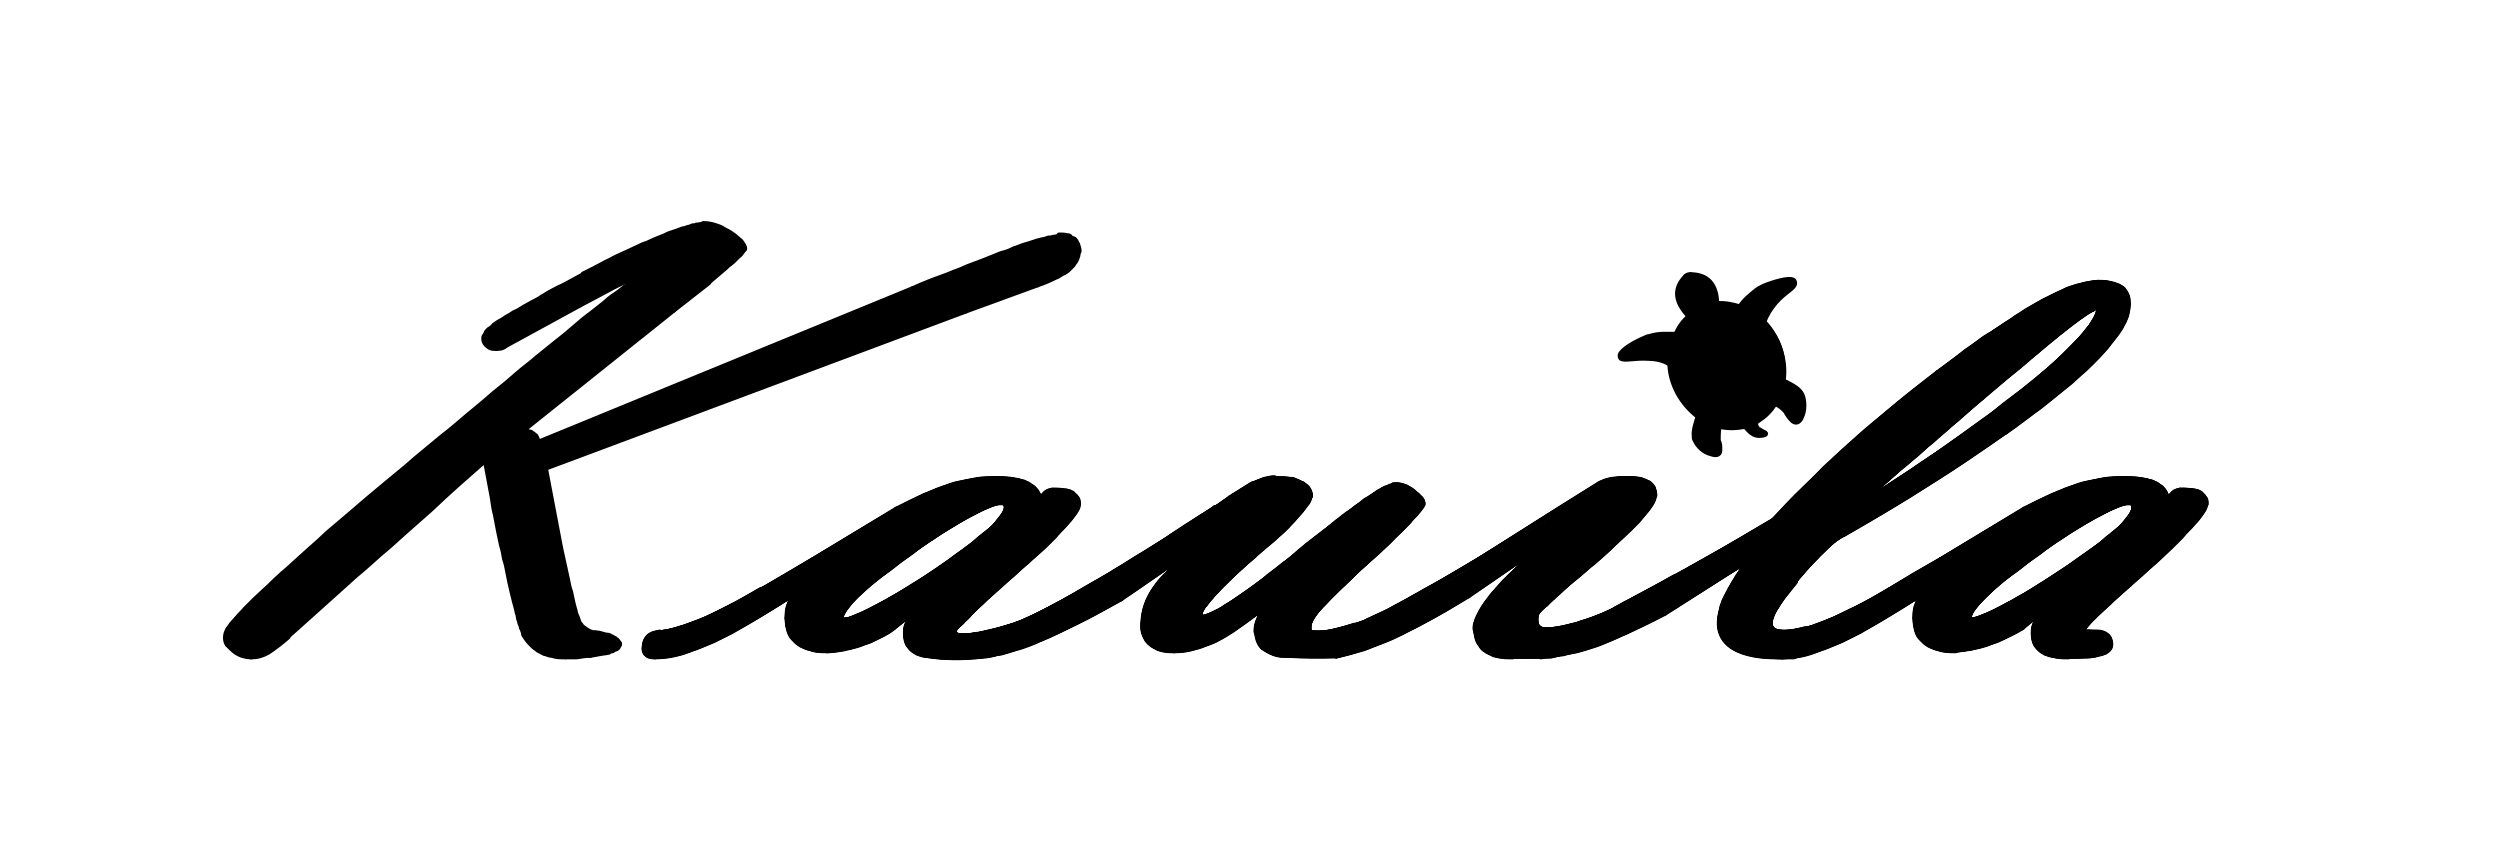 <svg xmlns="http://www.w3.org/2000/svg" id="svg138" viewBox="0 0 327.4 112.4" version="1.1">
  
  <defs id="defs1">
    <style id="style1">
      .cls-1 {
        fill: none;
        stroke: #000;
        stroke-linecap: round;
        stroke-linejoin: round;
        stroke-width: .7px;
      }
    </style>
  </defs>
  
  <g id="g138">
    <g id="_x30_">
      <g id="ELLIPSE">
        <g id="g137">
          <g id="g8">
            <path id="path1" d="M288.6,65.3c.2.2.2.5.2.8,0,.4-.3.8-.5,1.1-.2.3-.4.5-.6.8-.3.3-.6.7-.9,1-.4.4-.8.8-1.1,1.2-.5.5-.9.9-1.4,1.4-.5.5-1.1,1-1.6,1.5-.6.6-1.3,1.1-1.9,1.7-.6.6-1.3,1.1-1.9,1.7-.6.5-1.1,1-1.7,1.5-.5.4-.9.9-1.4,1.3-.4.4-.8.7-1.2,1.1s-.6.6-.9.9c-.2.2-.4.5-.6.7-.2.3-.4.5-.5.9.2,0,.3,0,.5,0,.2,0,.4,0,.6,0s.6,0,.9,0c.3,0,.6,0,.8.1.2,0,.4.2.6.3.3.2.5.7.5,1.1,0,.3-.1.5-.3.7-.1.1-.3.2-.4.3-.2,0-.4.2-.6.2-.2,0-.5.1-.8.2-.3,0-.6.1-.9.1-.8,0-1.6,0-2.4,0-.7,0-1.4,0-2-.2-.3,0-.5-.1-.8-.2-.2,0-.4-.2-.6-.3-.2-.1-.4-.3-.5-.4-.2-.2-.3-.4-.4-.5-.2-.4-.3-.9-.3-1.4,0-.4,0-.8.2-1.1,0-.2.2-.4.3-.6.1-.2.2-.4.3-.6.1-.2.3-.4.5-.6.2-.2.4-.4.5-.6l.2-.2-3.5,2.9c-.8.5-1.7.9-2.5,1.3-.4.2-.8.4-1.2.5-.4.1-.7.3-1.1.4-.3.1-.7.2-1.1.3-.3,0-.7.2-1,.2-.6.1-1.2.2-1.8.2-.8,0-1.6,0-2.3-.3-.3,0-.6-.2-.9-.3-.3-.1-.5-.3-.8-.5-.2-.2-.4-.4-.6-.6-.2-.2-.3-.5-.4-.7-.2-.6-.3-1.2-.3-1.9,0-.7,0-1.3.3-1.9.2-.6.5-1.1.9-1.5l-1.3-2.2,3.5-2.1,10.9-6.6c1.2-.6,2.4-1.2,3.7-1.8.6-.2,1.2-.5,1.7-.7.6-.2,1.1-.4,1.7-.6.5-.2,1.1-.3,1.6-.4.5-.1,1-.2,1.5-.3,1-.2,1.9-.2,2.9-.2.8,0,1.6,0,2.4.2.3,0,.6.1.9.2.3,0,.5.2.8.3.2.1.4.3.6.4.2.1.3.3.5.5.3.4.4.9.5,1.3.2-.4.4-.8.7-1.1.2-.2.6-.4.9-.3.5,0,1,0,1.5.1.2,0,.4,0,.6.1.2,0,.3.1.5.2.1,0,.2.2.3.3.1,0,.2.2.3.3ZM279,67.6c.3-.4.5-.8.5-1.2,0-.1,0-.3-.2-.4s-.4-.1-.6-.1c-.6,0-1.1.2-1.6.4-.4.2-.8.3-1.1.5-.5.2-.9.5-1.4.7-.5.3-1.1.6-1.6.9-.6.4-1.2.7-1.8,1.1-.7.4-1.3.9-2,1.3-.7.5-1.5,1-2.2,1.6-.7.5-1.5,1-2.2,1.6-.6.5-1.3,1-1.9,1.4s-1.1.9-1.6,1.3c-.4.4-.9.8-1.3,1.2-.3.3-.7.7-1,1-.2.3-.5.6-.7.9-.3.4-.5.8-.6,1.4,0,.1,0,.2-.2.3.6,0,1.2-.2,1.8-.4.4-.2.8-.3,1.2-.5.5-.2,1-.5,1.4-.7.6-.3,1.1-.6,1.7-.9.6-.4,1.3-.7,1.9-1.1.7-.4,1.4-.9,2.1-1.3.8-.5,1.5-1,2.3-1.5.8-.5,1.5-1,2.3-1.6.7-.5,1.3-.9,2-1.4.6-.4,1.1-.8,1.6-1.3.5-.4.9-.7,1.4-1.1.4-.3.7-.6,1-1,.2-.3.5-.6.7-.9Z"></path>
            <path id="path2" d="M278.7,39.8c0,.5-.1,1-.2,1.4s-.2.5-.3.8c-.1.3-.3.5-.4.8-.2.3-.4.6-.6.9-.2.3-.5.6-.7.9-.3.3-.5.7-.8,1-.3.3-.6.7-.9,1-.4.4-.7.7-1.1,1.1-.4.4-.8.8-1.2,1.1-.4.4-.9.8-1.3,1.2-.5.4-1,.8-1.5,1.2-.5.4-1,.8-1.6,1.3-.6.5-1.1.9-1.7,1.3-1.2.9-2.5,1.9-3.8,2.8-3.3,2.3-6.6,4.6-10,6.7-3.7,2.4-7.5,4.6-11.3,6.8-.4.2-.8.5-1.2.8-.2.2-.5.4-.7.6-.2.2-.5.5-.7.7s-.6.5-.8.8c-.3.3-.6.6-.9.9-.6.7-1.3,1.5-1.9,2.2-.6.7-1.1,1.4-1.7,2.1-.2.3-.4.6-.6.9,0,.1-.1.2-.2.3-1.8,3-.5,4,3.7,2.9,0,0,.2,0,.3,0,.5-.1,1-.3,1.5-.5.5-.2,1.1-.4,1.6-.6.6-.2,1.1-.5,1.7-.8.6-.3,1.2-.6,1.9-.9,1.4-.7,2.7-1.5,4.1-2.3l3.3-1.9,1.3,2.2c-1.9,1.3-3.9,2.5-5.9,3.7-.9.5-1.7,1-2.6,1.5-.8.4-1.6.8-2.4,1.2-.7.3-1.5.6-2.2.9-.7.2-1.3.5-2,.7-.6.2-1.2.3-1.8.4s-.1,0-.2,0c-.3,0-.5,0-.8,0-.3,0-.5,0-.8,0h-.7c-4,0-8.8-1.1-7.2-6.3,0-.2.1-.5.2-.7.1-.4.3-.7.5-1.1.2-.4.4-.8.6-1.1.2-.4.5-.8.7-1.2.6-.9,1.2-1.7,1.8-2.5l-1.9,1.2-1.5-2.3c2.1-1.2,4.2-2.5,6.3-3.7,1.4-1.6,2.8-3.1,4.3-4.5s1.6-1.6,2.4-2.4c.9-.8,1.7-1.6,2.6-2.4.9-.8,1.9-1.7,2.8-2.5,1-.8,2-1.7,3-2.5,2.1-1.8,4.3-3.5,6.5-5.2,1.2-.9,2.5-1.8,3.7-2.8.6-.4,1.2-.8,1.7-1.2.5-.4,1.1-.8,1.7-1.1.5-.4,1.1-.7,1.6-1.1.5-.3,1-.6,1.5-1,.5-.3,1-.6,1.4-.9.5-.3.9-.5,1.4-.8.4-.2.8-.5,1.3-.7.4-.2.8-.4,1.2-.6.4-.2.7-.3,1.1-.5.3-.2.7-.3,1-.4.3-.1.6-.2,1-.3.3,0,.6-.2.9-.2.5-.1,1-.2,1.5-.2.6,0,1.2,0,1.7.2.2,0,.5.1.7.2.2,0,.4.2.6.3.2.1.3.2.4.4.1.1.2.3.3.5.2.4.2.8.2,1.2ZM274.8,40c0,.1,0,.2-.2.2-.2,0-.3,0-.5.2s-.3.1-.4.2c-.2.1-.3.2-.5.3-.2.1-.4.3-.6.4-.2.2-.5.3-.7.5-.3.2-.5.4-.8.6-.3.2-.6.5-.9.7-.3.3-.7.5-1,.8-.4.3-.7.6-1.1.9-.4.3-.8.7-1.2,1-.4.4-.9.7-1.3,1.1-.5.4-.9.8-1.4,1.2-.5.4-1,.8-1.5,1.2-1.1.9-2.2,1.9-3.3,2.8-1.1.9-2.1,1.8-3.1,2.7-.5.4-1,.8-1.4,1.2-.5.4-.9.8-1.4,1.2-.4.4-.9.8-1.3,1.1-.4.4-.8.7-1.2,1.1-.4.3-.8.7-1.2,1-.3.3-.7.6-1.1.9-.3.3-.7.6-1,.9l-.9.8c-.3.2-.6.5-.8.8-.2.2-.5.5-.8.7-.2.2-.5.4-.7.6-.2.2-.4.4-.6.6l-1,.9c2.5-1.6,5-3.3,7.5-4.9,1.1-.8,2.2-1.5,3.4-2.3,1-.7,2.1-1.5,3.1-2.2,1-.7,1.9-1.4,2.9-2.1.9-.6,1.8-1.3,2.6-2,.8-.6,1.6-1.2,2.4-1.8.7-.6,1.4-1.1,2.1-1.7.6-.5,1.2-1,1.9-1.6.5-.5,1.1-1,1.6-1.5.5-.5.9-.9,1.4-1.4.4-.4.8-.8,1.1-1.2.3-.4.6-.8.9-1.1.2-.3.4-.7.6-1,.3-.5.5-1.1.5-1.7Z"></path>
            <path id="path3" d="M236,51.7c.3.8.3,2-.1,2.8-.2.5-.6.9-1.1.5,0,0-.1-.1-.2-.2-.2-.2-.4-.5-.6-.8,0,0,0-.1-.1-.2-.2-.3-.9-.9-1.3-1-.6,1.1-1.5,1.9-2.5,2.5,0,0,0,.1,0,.2,0,0,0,0,0,.1,0,.2.2.4.3.6s.1.1.2.1c.4.3.8.4.8.5,0,.1-.5.2-.8.2-.6,0-1-.2-1.3-.6-.2-.2-.3-.4-.5-.6-1.1.3-2.2.3-3.4,0-.2.3-.2,1.2-.2,1.6,0,.1,0,.2,0,.3.1.4.2.7.2,1,0,.1,0,.2,0,.3,0,.6-.6.6-1.1.4-.9-.3-1.7-1-2.1-1.8,0-.2-.1-.3-.1-.5,0-.7.3-1.9.5-2.5-2.3-1.6-3.7-4.3-3.8-7.2-.9-.5-1.9-.7-2.8-.7-1.8,0-3,.4-3.5,0-.1,0-.2-.2-.1-.4.1-.7,2-1.7,3.2-2.2.2-.1.4-.2.6-.2.6-.2,1.3-.3,1.9-.3.1,0,.3,0,.4,0,.5,0,.9.1,1.1,0,.4-.9,1.1-1.8,1.8-2.4-1.8-1.9-2-3.6-.4-5.2.2-.1.3-.2.6-.2,2.2,0,3.4,1.3,3.4,3.9,1,0,2,0,3,.4.2-.1.4-.5.8-.9,0,0,.2-.2.3-.3.5-.4,1-.9,1.5-1.2.2-.1.4-.2.6-.3,1.2-.5,3.2-1.1,3.8-.8.1,0,.2.2.2.4,0,.6-1.3,1.1-2.5,2.5-.6.7-1.2,1.6-1.5,2.5,2,2,3,4.9,2.5,7.7.6.3,1.7.8,2.2,1.4.1.1.2.3.3.5Z"></path>
            <path id="path4" d="M225.9,72l1.5,2.3-9.4,6c-1.7.9-3.4,1.7-5.1,2.5-.8.3-1.5.7-2.3,1-.7.3-1.4.6-2.1.8-.6.2-1.3.4-2,.6-.6.1-1.2.2-1.8.4-.6,0-1.1.2-1.6.3-.5,0-.9,0-1.3.1-.6,0-.5,0-.8,0-.3,0-.3,0-.5,0-.4,0-.7,0-1,0s-.8,0-1.2,0c-.7,0-1.4,0-2.1-.2-.3,0-.6-.2-.8-.3-.2-.1-.5-.2-.7-.4-.2-.1-.4-.3-.5-.5s-.3-.4-.4-.6c-.2-.5-.3-1-.3-1.6,0-.4,0-.7.2-1,0-.2.1-.4.2-.6.1-.2.2-.4.3-.6.1-.2.3-.5.4-.7.2-.2.3-.5.5-.7.2-.3.4-.5.6-.8.2-.3.5-.5.7-.8.3-.3.5-.6.8-.9.3-.3.6-.6.9-.9.3-.3.7-.6,1-.9.4-.3.7-.7,1.1-1,.4-.4.8-.7,1.2-1,.4-.4.8-.7,1.3-1.1.9-.8,1.8-1.5,2.8-2.3l-1.4-2.2,5.6-3.5c.2-.1.3-.2.4-.2.4-.2.8-.3,1.3-.4.4,0,.8-.1,1.1-.1.3,0,.6,0,.9,0,.5,0,1,0,1.5.1.2,0,.4.1.6.2.2,0,.3.2.5.2.1,0,.3.2.4.3.1.1.2.2.3.4.1.3.2.7.2,1,0,.5-.3.9-.5,1.2-.2.3-.4.6-.7.9-.3.4-.6.7-.9,1.1-.4.4-.8.8-1.2,1.2-.5.5-1,.9-1.5,1.4-.6.5-1.1,1.1-1.7,1.6-.7.6-1.3,1.2-2,1.7-.7.6-1.3,1.2-2,1.7-.6.5-1.2,1-1.7,1.5-.3.3-.7.6-1,.9s-.6.5-.8.8c0,0,0,0,0,0,0,0-.2.2-.2.2-.4.3-.5.5-.7.7,0,0-.1.1-.2.2-.3.4-.5,1.3-.2,1.8.5.7,2.2.4,3.4.2,1-.2,1.6-.4,2.1-.5.2,0,.4-.1.5-.2,1.1-.3,2.3-.7,4.4-1.7.3-.2.6-.3.9-.5.5-.3,1-.5,1.5-.8.6-.3,1.1-.6,1.7-.9,1.3-.7,2.6-1.4,3.8-2.1,2.1-1.2,4.3-2.4,6.4-3.6Z"></path>
            <path id="path5" d="M203.8,66.9l1.4,2.2-12.9,8.8c-2,1.2-4,2.4-6.1,3.5-.9.5-1.8.9-2.7,1.4-.8.4-1.7.8-2.5,1.1-.8.3-1.6.6-2.3.9-.7.2-1.4.4-2.1.6-.5.1-1.1.3-1.6.4-2.2.3-4.2.2-6.3,0-.3,0-.5,0-.8,0-.9-.1-1.7-.5-2.4-1,0,0,0,0-.1-.1-.2-.2-.3-.4-.4-.6-.2-.4-.3-1-.3-1.4,0-.7.2-1.4.6-2.1.3-.6.7-1.1,1.2-1.6.1-.2.3-.3.5-.5-.2.1-.3.3-.5.4l-2.3-1.8c.4-.3.7-.5,1.1-.8.4-.3.8-.6,1.1-.9.4-.3.8-.6,1.2-.9.4-.3.8-.7,1.3-1,.5-.4.9-.7,1.3-1.1.4-.4.9-.7,1.3-1.1l1.3-1c.4-.3.8-.6,1.2-.9.4-.3.7-.6,1.1-.9.3-.3.7-.5,1-.8.3-.2.6-.5,1-.7l.9-.7c.3-.2.6-.4.8-.6.2-.2.5-.4.8-.5.2-.2.5-.3.7-.5.2-.1.4-.3.6-.4.2-.1.4-.2.5-.3.1,0,.3-.2.5-.2.1,0,.3-.1.4-.2.2,0,.4-.1.6-.1.5,0,1,0,1.4.2.2,0,.4.2.6.3.2.1.4.2.6.4s.3.3.5.4c.1.1.2.3.4.4.2.2.3.5.3.8,0,.3-.3.6-.5.9-.2.2-.4.5-.6.7-.3.3-.6.6-.8.9-.4.4-.7.7-1.1,1.1-.4.4-.9.8-1.3,1.3-.5.5-1.1,1-1.6,1.5-.6.5-1.2,1.1-1.8,1.6-.6.5-1.2,1.1-1.8,1.7-.5.5-1.1,1-1.6,1.5-.4.4-.9.9-1.3,1.3-.3.3-.6.7-1,1-3.2,3.7-1.6,4.5,4.6,2.5.6-.2,1.1-.4,1.7-.6.7-.3,1.5-.7,2.2-1,.5-.2,1-.5,1.5-.8.6-.3,1.1-.6,1.7-.9.6-.4,1.3-.7,1.9-1.1.7-.4,1.5-.8,2.2-1.2,1.7-1,3.4-2,5.1-3l10.1-6.4Z"></path>
            <path id="path6" d="M171.2,64c.2.3.3.6.3,1,0,.4-.2.8-.5,1.1-.2.3-.4.5-.6.8-.3.3-.5.6-.8.9-.3.4-.7.7-1,1.1-.4.4-.8.8-1.3,1.2-.5.5-1,.9-1.5,1.3-.6.5-1.2,1-1.7,1.5-.6.5-1.2,1-1.7,1.5-.5.4-1,.9-1.5,1.4-.4.4-.9.8-1.3,1.3-.4.4-.7.7-1,1.1-.3.3-.6.7-.8,1h0c-1.1,1.9-.6,2.2,1.6,1.1,0,0,0,0,.1,0,.3-.2.5-.3.8-.5.3-.2.5-.4.8-.5.3-.2.6-.4.9-.6.3-.2.6-.4,1-.7.3-.2.7-.5,1-.7l2.3,1.8c-1,.9-2.1,1.7-3.2,2.5-.6.4-1.1.8-1.7,1.2-.5.3-1.1.7-1.7,1-.5.3-1,.5-1.6.7-.5.2-1,.4-1.5.5-.9.3-1.8.4-2.7.4-.6,0-1.2,0-1.8-.2-.2,0-.5-.2-.7-.3-.2-.1-.4-.2-.6-.4-.2-.1-.3-.3-.5-.5-.1-.2-.2-.4-.3-.6-.2-.5-.3-1-.2-1.5,0-1.7.6-3.3,1.6-4.7.8-1.2,1.8-2.1,2.9-3l6.1-4.8-.5.4-1.6-2.2c.3-.2.7-.4,1-.7.6-.5,1.3-.9,1.9-1.4,1-.6,1.9-1.2,2.9-1.8.5-.2,1-.4,1.5-.6.4-.1.9-.2,1.3-.2.7,0,1.4,0,2,.1.3,0,.5,0,.8.2.2,0,.4.2.7.3.2,0,.3.2.5.3.1.1.3.2.4.4Z"></path>
            <path id="path7" d="M158.2,67.3l1.6,2.2-12.9,8.9c-2,1.1-4.1,2.3-6.2,3.3-.9.4-1.8.9-2.7,1.3-.8.4-1.7.7-2.5,1.1-.8.3-1.5.6-2.3.8-.7.2-1.3.4-2,.6-.1,0-.2,0-.3,0-.7.2-1.4.3-2.1.4-2.5.3-5,.3-7.5-.1-.3,0-.5-.1-.8-.2-.2,0-.4-.2-.6-.3-.2-.1-.4-.3-.5-.4s-.3-.4-.4-.5c-.2-.4-.3-.9-.3-1.4,0-.4,0-.8.2-1.1,0-.2.2-.4.3-.6,0-.2.2-.4.3-.6.1-.2.3-.4.5-.6.2-.2.3-.4.5-.6s.1-.1.2-.2l-3.6,2.9c-.7.6-1.6,1-2.4,1.4-.4.2-.8.4-1.2.5-.4.1-.7.3-1.1.4-.4.1-.7.2-1.1.3-.3,0-.7.2-1,.2-.6.1-1.2.2-1.8.2-.8,0-1.6,0-2.3-.3-.3,0-.6-.2-.9-.3-.3-.1-.5-.3-.8-.5-.2-.2-.4-.4-.6-.6-.2-.2-.3-.5-.4-.7-.2-.6-.3-1.2-.3-1.9,0-.7,0-1.3.3-1.9.2-.6.5-1.1.9-1.5-1.9,1.3-3.9,2.5-5.9,3.7-.9.5-1.7,1-2.6,1.5-.8.4-1.6.8-2.4,1.2-.7.3-1.5.6-2.2.9-.7.2-1.3.5-2,.7-1.1.3-2.2.5-3.4.5-.4,0-.8,0-1.1-.3-.3-.2-.4-.7-.3-1,0-.4.2-.9.5-1.2.4-.4,1-.5,1.5-.6.9-.1,1.8-.3,2.6-.6.5-.1,1-.3,1.5-.5.6-.2,1.1-.4,1.6-.6.6-.2,1.1-.5,1.7-.8.6-.3,1.2-.6,1.8-.9,1.4-.7,2.7-1.5,4.1-2.3l6.8-4,10.9-6.6c1.2-.6,2.4-1.2,3.7-1.8.6-.2,1.2-.5,1.7-.7.6-.2,1.1-.4,1.7-.6.5-.2,1.1-.3,1.6-.4.5-.1,1-.2,1.5-.3,1-.2,1.9-.2,2.9-.2.8,0,1.6,0,2.4.2.3,0,.6.1.9.2.3,0,.5.2.8.3.2.1.4.3.6.4.2.1.3.3.5.5.3.4.4.9.5,1.3.2-.4.4-.8.7-1.1.2-.2.6-.4.9-.3.5,0,1,0,1.5.1.2,0,.4,0,.6.1.2,0,.3.1.5.2.1,0,.2.2.3.3.1,0,.2.2.3.3.2.2.2.5.2.8,0,.4-.3.8-.5,1.1-.2.3-.4.5-.6.8-.3.3-.6.7-.9,1-.4.4-.8.8-1.1,1.2-.5.5-.9.9-1.4,1.4-.6.5-1.1,1-1.7,1.5-.6.6-1.3,1.1-1.9,1.7-.6.6-1.3,1.1-1.9,1.7-.6.5-1.1,1-1.7,1.5-.5.4-.9.9-1.4,1.3-.4.4-.8.7-1.1,1.1s-.6.6-.9.9c-.1.2-.3.3-.5.5-1.3,1.5-.1,1.9,2.4,1.4.3,0,.4,0,.6-.1.7-.2,1.4-.3,2.1-.5.8-.2,1.6-.5,2.4-.7.7-.2,1.3-.5,1.9-.8l1.3-.6c.5-.3,1-.5,1.5-.8.6-.3,1.1-.6,1.7-.9.6-.4,1.3-.7,1.9-1.1,1.5-.9,3-1.7,4.5-2.6.9-.5,1.7-1,2.6-1.6.5-.3,1-.6,1.5-.9.5-.3,1.1-.7,1.6-1,.6-.4,1.2-.7,1.7-1.1.6-.4,1.2-.8,1.8-1.2,1-.6,2-1.3,3-1.9ZM131.3,67.6c.3-.4.5-.8.5-1.2,0-.1,0-.3-.2-.4s-.4-.1-.6-.1c-.6,0-1.1.2-1.6.4-.4.2-.8.3-1.1.5-.5.2-.9.5-1.4.7-.5.3-1.1.6-1.6.9-.6.4-1.2.7-1.8,1.1-.7.4-1.3.9-2,1.3-.7.5-1.5,1-2.2,1.6-.7.5-1.5,1-2.2,1.6-.6.5-1.3,1-1.9,1.4-.5.4-1.1.9-1.6,1.3-.4.4-.9.8-1.3,1.2-.4.3-.7.7-1,1-.2.3-.5.6-.7.9-.2.2-.3.5-.4.7h0c-.2.6,0,.9.7.8.3,0,.6-.2.9-.3.4-.2.8-.3,1.2-.5.5-.2,1-.5,1.4-.7.6-.3,1.1-.6,1.7-.9.6-.4,1.3-.7,1.9-1.1.7-.4,1.4-.9,2.1-1.3.8-.5,1.6-1,2.3-1.5s1.5-1,2.3-1.6c.6-.5,1.3-.9,1.9-1.4.6-.4,1.1-.8,1.6-1.3.5-.4.9-.7,1.4-1.1.4-.3.7-.6,1-1,.2-.3.5-.6.7-.9Z"></path>
            <path id="path8" d="M141,32c.1.3.2.6.2.9,0,.4-.1.8-.3,1.2-.1.2-.3.4-.4.6-.2.2-.4.4-.6.6-.2.2-.5.4-.8.5-.3.2-.6.4-.9.5-.8.4-1.5.7-2.4,1l-9.3,3.3-55.1,20.7,2,10.4c.3,1.4.6,2.7.9,4.1.1.5.2,1.1.4,1.6.1.5.2.9.3,1.4.1.4.2.8.3,1.1,0,.3.2.6.3.9.1.3.2.7.4.9.2.3.5.5.8.7.3.2.7.4,1.1.4.5,0,.9.2,1.4.3.2,0,.4,0,.6.2.1,0,.3.1.4.2.1,0,.2.1.3.2,0,0,.2.1.2.2.1.1.2.2.2.4,0,.2-.1.3-.2.5,0,0-.2.2-.3.2-.1,0-.3.1-.4.2-.2,0-.4.1-.5.2-.2,0-.4.1-.7.1-.6.1-1.1.2-1.7.3-.6,0-1.2.1-1.8.2-.5,0-.9,0-1.4,0-.6,0-1.2,0-1.7-.2-.3,0-.5-.1-.8-.2-.2,0-.5-.2-.7-.3-.2-.1-.4-.2-.6-.4-.2-.1-.4-.3-.6-.5-.4-.4-.7-.8-1-1.3-.2-.3-.2-.6-.4-.9,0-.2-.1-.4-.2-.6,0-.3-.2-.5-.2-.8,0-.3-.2-.6-.2-.9-.1-.4-.2-.7-.3-1.1-.1-.4-.2-.8-.3-1.2-.1-.4-.2-.9-.3-1.3-.1-.5-.2-1-.3-1.5-.1-.5-.2-1.1-.4-1.6-.1-.6-.2-1.2-.4-1.8-.1-.6-.3-1.3-.4-1.9l-.4-2.1c-.2-.7-.3-1.5-.4-2.2-.3-1.6-.6-3.2-.9-4.8-2.4,2.1-4.8,4.2-7.1,6.4-1.1,1-2.3,2-3.4,3-1.1,1-2.2,2-3.3,2.9-1,.9-2.1,1.9-3.2,2.8-1,.9-2,1.8-3,2.7-1.9,1.7-3.8,3.4-5.8,5.2-.8.7-1.7,1.4-2.6,2-.7.4-1.4.6-2.2.6-.7,0-1.4-.2-2-.6-.3-.2-.6-.5-.9-.8,0,0-.2-.2-.2-.3-.2-.4-.3-1.3.1-2,.1-.2.3-.4.4-.6.3-.3.5-.6.8-.9.3-.4.7-.7,1-1.1.4-.4.8-.8,1.2-1.2.5-.5,1-.9,1.5-1.4.6-.5,1.1-1.1,1.7-1.6.6-.6,1.3-1.1,1.9-1.7.7-.6,1.4-1.3,2.1-1.9.8-.7,1.6-1.4,2.3-2.1l2.6-2.2c.9-.8,1.9-1.6,2.8-2.4,1-.8,2-1.7,3-2.5,1.1-.9,2.2-1.8,3.2-2.7,1.2-1,2.3-1.9,3.5-2.9,1.2-.9,2.3-1.9,3.5-2.9,1.1-.9,2.2-1.8,3.2-2.7,1-.8,2-1.6,3-2.5.9-.8,1.9-1.5,2.8-2.3.9-.7,1.7-1.4,2.6-2.1.8-.6,1.6-1.3,2.3-1.9.7-.6,1.4-1.2,2.1-1.7.6-.5,1.3-1,1.9-1.5.5-.5,1.1-.9,1.7-1.3.5-.4,1-.8,1.5-1.2.4-.3.8-.7,1.2-1l1-.8c0,0,.1,0,.2-.1,0,0,0,0-.1,0-.4.2-.8.4-1.2.6-.5.3-1,.5-1.5.8-.6.3-1.2.6-1.8.9-1.5.8-3,1.6-4.5,2.4l-9.7,5.3c-.3.2-.7.3-1.1.3-.1,0-.2,0-.4,0-.2,0-.5-.1-.7-.3-.4-.3-.6-.7-.5-1.2,0-.2.1-.3.2-.5,0-.1.1-.2.2-.3.1-.1.2-.2.4-.3.1-.1.3-.2.4-.4.2-.1.4-.3.6-.4l.7-.4c.2-.2.5-.3.8-.5.3-.2.6-.4.9-.5l1-.6c.4-.2.7-.4,1.1-.6.4-.2.8-.4,1.2-.7.4-.2.8-.5,1.2-.7.4-.2.9-.5,1.4-.7,1-.5,2-1.1,3-1.6,1-.5,2-1,3.1-1.6.5-.2.9-.5,1.4-.7.4-.2.9-.4,1.3-.6l1.3-.6c.4-.2.8-.4,1.2-.5.4-.2.7-.3,1.1-.5.3-.1.7-.3,1-.4.3-.1.6-.3.9-.4.3-.1.6-.2.9-.3.3-.1.5-.2.8-.3.2,0,.5-.1.7-.2.2,0,.4-.1.6-.2.2,0,.4,0,.5-.1.3,0,.6-.1.9-.1.6,0,1.1.1,1.7.3.3.1.6.2.9.4.3.2.6.3.9.5.3.2.6.4.8.6.2.2.4.3.6.5.2.3.5.6.5,1,0,.2-.2.3-.3.5-.1.1-.2.3-.4.4-.2.2-.3.3-.5.5-.2.2-.4.4-.7.6-.3.2-.5.5-.8.7-.7.6-1.3,1.1-2,1.7l-4.6,3.6-19.9,15.9c.2,0,.3,0,.5,0,.2,0,.3,0,.5.1.1,0,.3,0,.4.2.1,0,.2.1.3.2,0,0,.2.1.2.2.1.2.2.4.2.6l49.1-20.1c1.3-.6,2.6-1.1,4-1.6.6-.2,1.2-.5,1.8-.7.6-.2,1.1-.5,1.7-.7.5-.2,1.1-.4,1.6-.6.5-.2,1-.4,1.5-.6.5-.2.9-.4,1.4-.5.4-.1.8-.3,1.2-.5.4-.1.8-.3,1.1-.4.3-.1.7-.2,1-.3.3-.1.6-.2.9-.3l.8-.2c.2,0,.4-.1.7-.2.2,0,.4,0,.6-.1.3,0,.5-.1.8-.1.4,0,.7,0,1.1.1.1,0,.3,0,.4.2s.2.1.4.2c.1,0,.2.2.3.3,0,.1.1.2.2.4Z"></path>
          </g>
          <g id="g136">
            <path id="path9" d="M278.8,65.8c-.6,0-1.1.2-1.6.4-.4.2-.8.3-1.1.5-.5.2-.9.5-1.4.7-.5.3-1.1.6-1.6.9-.6.4-1.2.7-1.8,1.1-.7.4-1.3.9-2,1.3-.7.5-1.5,1-2.2,1.6-.7.5-1.5,1-2.2,1.6-.6.5-1.3,1-1.9,1.4s-1.1.9-1.6,1.3c-.4.4-.9.8-1.3,1.2-.3.3-.7.7-1,1-.2.3-.5.6-.7.9-.3.4-.5.8-.6,1.4" class="cls-1"></path>
            <path id="path10" d="M128,83.1c.3,0,.4,0,.6-.1" class="cls-1"></path>
            <path id="path11" d="M131.1,65.8c-.6,0-1.1.2-1.6.4-.4.2-.8.3-1.1.5-.5.2-.9.5-1.4.7-.5.3-1.1.6-1.6.9-.6.4-1.2.7-1.8,1.1-.7.4-1.3.9-2,1.3-.7.5-1.5,1-2.2,1.6-.7.5-1.5,1-2.2,1.6-.6.5-1.3,1-1.9,1.4-.5.4-1.1.9-1.6,1.3-.4.4-.9.8-1.3,1.2-.4.3-.7.7-1,1-.2.3-.5.6-.7.9-.2.2-.3.5-.4.7h0" class="cls-1"></path>
            <path id="path12" d="M274.7,40.2c-.2,0-.3,0-.5.2s-.3.1-.4.2c-.2.1-.3.2-.5.3-.2.1-.4.3-.6.4-.2.2-.5.3-.7.5-.3.2-.5.4-.8.6-.3.2-.6.5-.9.7-.3.3-.7.5-1,.8-.4.3-.7.6-1.1.9-.4.3-.8.7-1.2,1-.4.4-.9.7-1.3,1.1-.5.4-.9.8-1.4,1.2-.5.4-1,.8-1.5,1.2-1.1.9-2.2,1.9-3.3,2.8" class="cls-1"></path>
            <path id="path13" d="M128.6,83c.7-.2,1.4-.3,2.1-.5.8-.2,1.6-.5,2.4-.7" class="cls-1"></path>
            <path id="path14" d="M133,81.8c.7-.2,1.3-.5,1.9-.8l1.3-.6c.5-.3,1-.5,1.5-.8.6-.3,1.1-.6,1.7-.9.6-.4,1.3-.7,1.9-1.1,1.5-.9,3-1.7,4.5-2.6" class="cls-1"></path>
            <path id="path15" d="M145.9,74.9c.9-.5,1.7-1,2.6-1.6.5-.3,1-.6,1.5-.9.5-.3,1.1-.7,1.6-1,.6-.4,1.2-.7,1.7-1.1.6-.4,1.2-.8,1.8-1.2,1-.6,2-1.3,3-1.9.3-.2.7-.4,1-.7" class="cls-1"></path>
            <path id="path16" d="M159.2,66.6c.6-.5,1.3-.9,1.9-1.4,1-.6,1.9-1.2,2.9-1.8" class="cls-1"></path>
            <path id="path17" d="M164.1,63.4c.5-.2,1-.4,1.5-.6.4-.1.9-.2,1.3-.2" class="cls-1"></path>
            <path id="path18" d="M166.9,62.7c.7,0,1.4,0,2,.1.3,0,.5,0,.8.2.2,0,.4.2.7.3.2,0,.3.2.5.3.1.1.3.2.4.4.2.3.3.6.3,1" class="cls-1"></path>
            <path id="path19" d="M171.5,65c0,.4-.2.8-.5,1.1-.2.3-.4.5-.6.8-.3.3-.5.6-.8.9-.3.4-.7.7-1,1.1-.4.4-.8.8-1.3,1.2-.5.5-1,.9-1.5,1.3-.6.5-1.2,1-1.7,1.5-.6.5-1.2,1-1.7,1.5-.5.4-1,.9-1.5,1.4-.4.4-.9.8-1.3,1.3-.4.4-.7.7-1,1.1-.3.3-.6.7-.8,1h0" class="cls-1"></path>
            <path id="path20" d="M157.7,79.2c-1.1,1.8-.6,2.1,1.6,1" class="cls-1"></path>
            <path id="path21" d="M159.3,80.2s0,0,.1,0c.3-.2.5-.3.8-.5.3-.2.5-.4.8-.5.3-.2.6-.4.9-.6.3-.2.6-.4,1-.7.3-.2.7-.5,1-.7.4-.3.7-.5,1.1-.8.4-.3.8-.6,1.1-.9.4-.3.8-.6,1.2-.9.4-.3.8-.7,1.3-1,.5-.4.9-.7,1.3-1.1.4-.4.9-.7,1.3-1.1l1.3-1c.4-.3.8-.6,1.2-.9.4-.3.7-.6,1.1-.9.3-.3.7-.5,1-.8.3-.2.6-.5,1-.7l.9-.7c.3-.2.6-.4.8-.6.2-.2.5-.4.8-.5.2-.2.5-.3.7-.5.2-.1.4-.3.6-.4.2-.1.4-.2.5-.3.1,0,.3-.2.5-.2.1,0,.3-.1.4-.2.2,0,.4-.1.6-.1" class="cls-1"></path>
            <path id="path22" d="M182.5,63.5c.5,0,1,0,1.4.2.2,0,.4.2.6.3.2.1.4.2.6.4s.3.3.5.4c.1.1.2.3.4.4.2.2.3.5.3.8" class="cls-1"></path>
            <path id="path23" d="M186.2,66c0,.3-.3.6-.5.9-.2.2-.4.5-.6.7-.3.3-.6.6-.8.9-.4.4-.7.7-1.1,1.1-.4.4-.9.8-1.3,1.3-.5.5-1.1,1-1.6,1.5-.6.5-1.2,1.1-1.8,1.6-.6.5-1.2,1.1-1.8,1.7-.5.5-1.1,1-1.6,1.5-.4.4-.9.9-1.3,1.3-.3.3-.6.7-1,1" class="cls-1"></path>
            <path id="path24" d="M172.8,79.4c-3.2,3.7-1.6,4.5,4.6,2.5" class="cls-1"></path>
            <path id="path25" d="M177.4,82c.6-.2,1.1-.4,1.7-.6" class="cls-1"></path>
            <path id="path26" d="M179.1,81.3c.7-.3,1.5-.7,2.2-1,.5-.2,1-.5,1.5-.8.6-.3,1.1-.6,1.7-.9.6-.4,1.3-.7,1.9-1.1.7-.4,1.5-.8,2.2-1.2,1.7-1,3.4-2,5.1-3" class="cls-1"></path>
            <polyline id="polyline26" points="193.7 73.3 203.8 66.9 209.4 63.4" class="cls-1"></polyline>
            <path id="path27" d="M209.4,63.4c.2-.1.3-.2.4-.2.4-.2.8-.3,1.3-.4.4,0,.8-.1,1.1-.1" class="cls-1"></path>
            <path id="path28" d="M212.3,62.7c.3,0,.6,0,.9,0" class="cls-1"></path>
            <path id="path29" d="M213.2,62.7c.5,0,1,0,1.5.1.2,0,.4.1.6.2.2,0,.3.2.5.2.1,0,.3.2.4.3.1.1.2.2.3.4.1.3.2.7.2,1" class="cls-1"></path>
            <path id="path30" d="M216.6,65c0,.5-.3.9-.5,1.2-.2.3-.4.6-.7.9-.3.4-.6.7-.9,1.1-.4.4-.8.8-1.2,1.2-.5.5-1,.9-1.5,1.4-.6.5-1.1,1.1-1.7,1.6-.7.6-1.3,1.2-2,1.7-.7.6-1.3,1.2-2,1.7-.6.5-1.2,1-1.7,1.5-.3.3-.7.6-1,.9" class="cls-1"></path>
            <path id="path31" d="M203.3,78.3c-.3.3-.6.5-.8.8,0,0,0,0,0,0" class="cls-1"></path>
            <path id="path32" d="M202.4,79.1c0,0-.2.2-.2.2" class="cls-1"></path>
            <path id="path33" d="M202.1,79.4c-.4.3-.5.5-.7.7,0,0-.1.1-.2.2-.3.4-.5,1.3-.2,1.8.5.7,2.2.4,3.4.2,1-.2,1.6-.4,2.1-.5.2,0,.4-.1.5-.2,1.1-.3,2.3-.7,4.4-1.7" class="cls-1"></path>
            <path id="path34" d="M211.5,79.8c.3-.2.6-.3.9-.5.5-.3,1-.5,1.5-.8.6-.3,1.1-.6,1.7-.9,1.3-.7,2.6-1.4,3.8-2.1" class="cls-1"></path>
            <path id="path35" d="M219.5,75.5c2.1-1.2,4.3-2.4,6.4-3.6s4.2-2.5,6.3-3.7" class="cls-1"></path>
            <path id="path36" d="M232.2,68.3c1.4-1.6,2.8-3.1,4.3-4.5s1.6-1.6,2.4-2.4c.9-.8,1.7-1.6,2.6-2.4.9-.8,1.9-1.7,2.8-2.5,1-.8,2-1.7,3-2.5,2.1-1.8,4.3-3.5,6.5-5.2" class="cls-1"></path>
            <path id="path37" d="M253.8,48.8c1.2-.9,2.5-1.8,3.7-2.8.6-.4,1.2-.8,1.7-1.2.5-.4,1.1-.8,1.7-1.1.5-.4,1.1-.7,1.6-1.1.5-.3,1-.6,1.5-1,.5-.3,1-.6,1.4-.9.5-.3.9-.5,1.4-.8.4-.2.8-.5,1.3-.7.4-.2.8-.4,1.2-.6.4-.2.7-.3,1.1-.5.3-.2.7-.3,1-.4.3-.1.6-.2,1-.3.3,0,.6-.2.9-.2.5-.1,1-.2,1.5-.2" class="cls-1"></path>
            <path id="path38" d="M274.8,37c.6,0,1.2,0,1.7.2.2,0,.5.1.7.2.2,0,.4.2.6.3.2.1.3.2.4.4.1.1.2.3.3.5.2.4.2.8.2,1.2" class="cls-1"></path>
            <path id="path39" d="M278.7,39.8c0,.5-.1,1-.2,1.4s-.2.5-.3.8c-.1.3-.3.5-.4.8-.2.3-.4.6-.6.9-.2.3-.5.6-.7.9-.3.3-.5.7-.8,1-.3.3-.6.7-.9,1-.4.4-.7.7-1.1,1.1-.4.4-.8.8-1.2,1.1-.4.4-.9.8-1.3,1.2-.5.4-1,.8-1.5,1.2-.5.4-1,.8-1.6,1.3-.6.5-1.1.9-1.7,1.3-1.2.9-2.5,1.9-3.8,2.8" class="cls-1"></path>
            <path id="path40" d="M262.7,56.5c-3.3,2.3-6.6,4.6-10,6.7-3.7,2.4-7.5,4.6-11.3,6.8" class="cls-1"></path>
            <path id="path41" d="M241.3,70c-.4.2-.8.5-1.2.8-.2.2-.5.4-.7.6-.2.2-.5.5-.7.7s-.6.5-.8.8c-.3.3-.6.6-.9.9-.6.7-1.3,1.5-1.9,2.2" class="cls-1"></path>
            <path id="path42" d="M235.1,76.2c-.6.7-1.1,1.4-1.7,2.1-.2.3-.4.6-.6.9,0,.1-.1.2-.2.3" class="cls-1"></path>
            <path id="path43" d="M232.6,79.5c-1.8,3-.5,4,3.7,2.9" class="cls-1"></path>
            <path id="path44" d="M236.3,82.4c0,0,.2,0,.3,0,.5-.1,1-.3,1.5-.5.5-.2,1.1-.4,1.6-.6.6-.2,1.1-.5,1.7-.8.6-.3,1.2-.6,1.9-.9,1.4-.7,2.7-1.5,4.1-2.3" class="cls-1"></path>
            <polyline id="polyline44" points="247.4 77.3 250.7 75.3 254.2 73.3" class="cls-1"></polyline>
            <line id="line44" y2="66.7" x2="265.1" y1="73.3" x1="254.2" class="cls-1"></line>
            <path id="path45" d="M265.1,66.7c1.2-.6,2.4-1.2,3.7-1.8.6-.2,1.2-.5,1.7-.7.6-.2,1.1-.4,1.7-.6.5-.2,1.1-.3,1.6-.4.5-.1,1-.2,1.5-.3,1-.2,1.9-.2,2.9-.2" class="cls-1"></path>
            <path id="path46" d="M278.2,62.7c.8,0,1.6,0,2.4.2.3,0,.6.1.9.2.3,0,.5.2.8.3.2.1.4.3.6.4.2.1.3.3.5.5.3.4.4.9.5,1.3" class="cls-1"></path>
            <path id="path47" d="M283.9,65.7c.2-.4.4-.8.7-1.1.2-.2.6-.4.9-.3" class="cls-1"></path>
            <path id="path48" d="M285.5,64.2c.5,0,1,0,1.5.1.2,0,.4,0,.6.1.2,0,.3.1.5.2.1,0,.2.2.3.3.1,0,.2.2.3.3.2.2.2.5.2.8" class="cls-1"></path>
            <path id="path49" d="M288.8,66.1c0,.4-.3.8-.5,1.1-.2.3-.4.5-.6.8-.3.3-.6.7-.9,1-.4.4-.8.8-1.1,1.2-.5.5-.9.9-1.4,1.4-.5.5-1.1,1-1.6,1.5-.6.6-1.3,1.1-1.9,1.7-.6.6-1.3,1.1-1.9,1.7-.6.5-1.1,1-1.7,1.5-.5.4-.9.9-1.4,1.3-.4.4-.8.7-1.2,1.1s-.6.6-.9.9c-.2.2-.4.5-.6.7-.2.3-.4.5-.5.9" class="cls-1"></path>
            <path id="path50" d="M272.5,82.8c.2,0,.3,0,.5,0,.2,0,.4,0,.6,0s.6,0,.9,0c.3,0,.6,0,.8.1.2,0,.4.2.6.3.3.2.5.7.5,1.1" class="cls-1"></path>
            <path id="path51" d="M276.4,84.4c0,.3-.1.5-.3.7-.1.1-.3.2-.4.3-.2,0-.4.2-.6.2-.2,0-.5.1-.8.2-.3,0-.6.1-.9.1-.8,0-1.6,0-2.4,0" class="cls-1"></path>
            <path id="path52" d="M270.9,86c-.7,0-1.4,0-2-.2-.3,0-.5-.1-.8-.2-.2,0-.4-.2-.6-.3-.2-.1-.4-.3-.5-.4-.2-.2-.3-.4-.4-.5-.2-.4-.3-.9-.3-1.4" class="cls-1"></path>
            <path id="path53" d="M266.3,82.9c0-.4,0-.8.2-1.1,0-.2.2-.4.3-.6.1-.2.2-.4.3-.6.1-.2.3-.4.5-.6.2-.2.4-.4.5-.6l.2-.2" class="cls-1"></path>
            <line id="line53" y2="82.2" x2="264.8" y1="79.3" x1="268.2" class="cls-1"></line>
            <path id="path54" d="M264.8,82.2c-.8.5-1.7.9-2.5,1.3-.4.2-.8.4-1.2.5-.4.1-.7.3-1.1.4-.3.1-.7.2-1.1.3-.3,0-.7.2-1,.2-.6.1-1.2.2-1.8.2" class="cls-1"></path>
            <path id="path55" d="M256.1,85.2c-.8,0-1.6,0-2.3-.3-.3,0-.6-.2-.9-.3-.3-.1-.5-.3-.8-.5-.2-.2-.4-.4-.6-.6-.2-.2-.3-.5-.4-.7-.2-.6-.3-1.2-.3-1.9" class="cls-1"></path>
            <path id="path56" d="M250.8,81c0-.7,0-1.3.3-1.9.2-.6.5-1.1.9-1.5" class="cls-1"></path>
            <path id="path57" d="M252,77.5c-1.9,1.3-3.9,2.5-5.9,3.7-.9.5-1.7,1-2.6,1.5-.8.4-1.6.8-2.4,1.2-.7.3-1.5.6-2.2.9-.7.2-1.3.5-2,.7-.6.2-1.2.3-1.8.4s-.1,0-.2,0" class="cls-1"></path>
            <path id="path58" d="M233.3,86c.3,0,.5,0,.8,0,.3,0,.5,0,.8,0" class="cls-1"></path>
            <path id="path59" d="M225.5,79.7c-1.6,5.2,3.2,6.3,7.2,6.3h.7" class="cls-1"></path>
            <path id="path60" d="M225.5,79.7c0-.2.1-.5.2-.7.1-.4.3-.7.5-1.1.2-.4.4-.8.6-1.1.2-.4.5-.8.7-1.2.6-.9,1.2-1.7,1.8-2.5" class="cls-1"></path>
            <polyline id="polyline60" points="229.2 73.1 227.4 74.3 218 80.3" class="cls-1"></polyline>
            <path id="path61" d="M218,80.3c-1.7.9-3.4,1.7-5.1,2.5-.8.3-1.5.7-2.3,1-.7.3-1.4.6-2.1.8-.6.2-1.3.4-2,.6-.6.1-1.2.2-1.8.4-.6,0-1.1.2-1.6.3-.5,0-.9,0-1.3.1" class="cls-1"></path>
            <path id="path62" d="M201.7,85.9c-.6,0-.5,0-.8,0" class="cls-1"></path>
            <path id="path63" d="M200.9,85.9c-.3,0-.3,0-.5,0-.4,0-.7,0-1,0s-.8,0-1.2,0" class="cls-1"></path>
            <path id="path64" d="M198.1,86c-.7,0-1.4,0-2.1-.2-.3,0-.6-.2-.8-.3-.2-.1-.5-.2-.7-.4-.2-.1-.4-.3-.5-.5s-.3-.4-.4-.6c-.2-.5-.3-1-.3-1.6" class="cls-1"></path>
            <path id="path65" d="M193.2,82.4c0-.4,0-.7.2-1,0-.2.1-.4.2-.6.1-.2.2-.4.3-.6.1-.2.3-.5.4-.7.2-.2.3-.5.5-.7.2-.3.4-.5.6-.8.2-.3.5-.5.7-.8.3-.3.5-.6.8-.9.3-.3.6-.6.9-.9.3-.3.7-.6,1-.9.4-.3.7-.7,1.1-1,.4-.4.8-.7,1.2-1,.4-.4.8-.7,1.3-1.1.9-.8,1.8-1.5,2.8-2.3" class="cls-1"></path>
            <line id="line65" y2="78" x2="192.3" y1="69.1" x1="205.2" class="cls-1"></line>
            <path id="path66" d="M192.3,78c-2,1.2-4,2.4-6.1,3.5-.9.5-1.8.9-2.7,1.4-.8.4-1.7.8-2.5,1.1-.8.3-1.6.6-2.3.9-.7.2-1.4.4-2.1.6-.5.1-1.1.3-1.6.4" class="cls-1"></path>
            <path id="path67" d="M165.4,84.8c.7.5,1.5.9,2.4,1,.3,0,.5,0,.8,0,2.1.1,4.2.2,6.3,0" class="cls-1"></path>
            <path id="path68" d="M165.4,84.8c0,0,0,0-.1-.1-.2-.2-.3-.4-.4-.6-.2-.4-.3-1-.3-1.4" class="cls-1"></path>
            <path id="path69" d="M164.5,82.7c0-.7.2-1.4.6-2.1.3-.6.7-1.1,1.2-1.6.1-.2.3-.3.5-.5" class="cls-1"></path>
            <path id="path70" d="M166.7,78.5c-.2.1-.3.3-.5.4-1,.9-2.1,1.7-3.2,2.5-.6.4-1.1.8-1.7,1.2-.5.3-1.1.7-1.7,1-.5.3-1,.5-1.6.7-.5.2-1,.4-1.5.5-.9.3-1.8.4-2.7.4" class="cls-1"></path>
            <path id="path71" d="M153.8,85.2c-.6,0-1.2,0-1.8-.2-.2,0-.5-.2-.7-.3-.2-.1-.4-.2-.6-.4-.2-.1-.3-.3-.5-.5-.1-.2-.2-.4-.3-.6-.2-.5-.3-1-.2-1.5" class="cls-1"></path>
            <path id="path72" d="M149.7,81.7c0-1.7.6-3.3,1.6-4.7.8-1.2,1.8-2.1,2.9-3" class="cls-1"></path>
            <line id="line72" y2="69.2" x2="160.2" y1="74" x1="154.2" class="cls-1"></line>
            <polyline id="polyline72" points="160.2 69.2 159.7 69.5 146.8 78.4" class="cls-1"></polyline>
            <path id="path73" d="M146.8,78.4c-2,1.1-4.1,2.3-6.2,3.3-.9.4-1.8.9-2.7,1.3-.8.4-1.7.7-2.5,1.1-.8.3-1.5.6-2.3.8-.7.2-1.3.4-2,.6-.1,0-.2,0-.3,0" class="cls-1"></path>
            <path id="path74" d="M121.2,85.8c2.5.4,5,.4,7.5.1.7,0,1.4-.2,2.1-.4" class="cls-1"></path>
            <path id="path75" d="M121.2,85.8c-.3,0-.5-.1-.8-.2-.2,0-.4-.2-.6-.3-.2-.1-.4-.3-.5-.4s-.3-.4-.4-.5c-.2-.4-.3-.9-.3-1.4" class="cls-1"></path>
            <path id="path76" d="M118.6,82.9c0-.4,0-.8.2-1.1,0-.2.2-.4.3-.6,0-.2.2-.4.3-.6.1-.2.3-.4.5-.6.2-.2.3-.4.5-.6s.1-.1.2-.2" class="cls-1"></path>
            <line id="line76" y2="82.2" x2="117" y1="79.3" x1="120.6" class="cls-1"></line>
            <path id="path77" d="M117,82.2c-.7.6-1.6,1-2.4,1.4-.4.2-.8.4-1.2.5-.4.1-.7.3-1.1.4-.4.1-.7.2-1.1.3-.3,0-.7.2-1,.2-.6.1-1.2.2-1.8.2" class="cls-1"></path>
            <path id="path78" d="M108.4,85.2c-.8,0-1.6,0-2.3-.3-.3,0-.6-.2-.9-.3-.3-.1-.5-.3-.8-.5-.2-.2-.4-.4-.6-.6-.2-.2-.3-.5-.4-.7-.2-.6-.3-1.2-.3-1.9" class="cls-1"></path>
            <path id="path79" d="M103.1,81c0-.7,0-1.3.3-1.9.2-.6.5-1.1.9-1.5" class="cls-1"></path>
            <path id="path80" d="M104.3,77.5c-1.9,1.3-3.9,2.5-5.9,3.7-.9.5-1.7,1-2.6,1.5-.8.4-1.6.8-2.4,1.2-.7.3-1.5.6-2.2.9-.7.2-1.3.5-2,.7-1.1.3-2.2.5-3.4.5" class="cls-1"></path>
            <path id="path81" d="M85.8,86c-.4,0-.8,0-1.1-.3-.3-.2-.4-.7-.3-1" class="cls-1"></path>
            <path id="path82" d="M84.4,84.6c0-.4.2-.9.5-1.2.4-.4,1-.5,1.5-.6" class="cls-1"></path>
            <path id="path83" d="M86.4,82.9c.9-.1,1.8-.3,2.6-.6.5-.1,1-.3,1.5-.5.6-.2,1.1-.4,1.6-.6.6-.2,1.1-.5,1.7-.8.6-.3,1.2-.6,1.8-.9,1.4-.7,2.7-1.5,4.1-2.3" class="cls-1"></path>
            <line id="line83" y2="73.3" x2="106.5" y1="77.3" x1="99.7" class="cls-1"></line>
            <line id="line84" y2="66.7" x2="117.4" y1="73.3" x1="106.5" class="cls-1"></line>
            <path id="path84" d="M117.4,66.7c1.2-.6,2.4-1.2,3.7-1.8.6-.2,1.2-.5,1.7-.7.6-.2,1.1-.4,1.7-.6.5-.2,1.1-.3,1.6-.4.5-.1,1-.2,1.5-.3,1-.2,1.9-.2,2.9-.2" class="cls-1"></path>
            <path id="path85" d="M130.5,62.7c.8,0,1.6,0,2.4.2.3,0,.6.1.9.2.3,0,.5.2.8.3.2.1.4.3.6.4.2.1.3.3.5.5.3.4.4.9.5,1.3" class="cls-1"></path>
            <path id="path86" d="M136.2,65.7c.2-.4.4-.8.7-1.1.2-.2.6-.4.9-.3" class="cls-1"></path>
            <path id="path87" d="M137.8,64.2c.5,0,1,0,1.5.1.2,0,.4,0,.6.1.2,0,.3.1.5.2.1,0,.2.2.3.3.1,0,.2.2.3.3.2.2.2.5.2.8" class="cls-1"></path>
            <path id="path88" d="M141.2,66.1c0,.4-.3.8-.5,1.1-.2.3-.4.5-.6.8-.3.3-.6.7-.9,1-.4.4-.8.8-1.1,1.2-.5.5-.9.9-1.4,1.4-.6.5-1.1,1-1.7,1.5-.6.6-1.3,1.1-1.9,1.7-.6.6-1.3,1.1-1.9,1.7-.6.5-1.1,1-1.7,1.5-.5.4-.9.9-1.4,1.3-.4.4-.8.7-1.1,1.1s-.6.6-.9.9c-.1.2-.3.3-.5.5" class="cls-1"></path>
            <path id="path89" d="M125.5,81.7c-1.3,1.5-.1,1.9,2.4,1.4" class="cls-1"></path>
            <path id="path90" d="M110.2,80.5c-.2.6,0,.8.7.7" class="cls-1"></path>
            <path id="path91" d="M110.9,81.2c.3,0,.6-.2.9-.3.4-.2.8-.3,1.2-.5.5-.2,1-.5,1.4-.7.6-.3,1.1-.6,1.7-.9.6-.4,1.3-.7,1.9-1.1.7-.4,1.4-.9,2.1-1.3.8-.5,1.6-1,2.3-1.5s1.5-1,2.3-1.6c.6-.5,1.3-.9,1.9-1.4.6-.4,1.1-.8,1.6-1.3.5-.4.9-.7,1.4-1.1.4-.3.7-.6,1-1,.2-.3.5-.6.7-.9.3-.4.5-.8.5-1.2" class="cls-1"></path>
            <path id="path92" d="M131.8,66.3c0-.1,0-.3-.2-.4s-.4-.1-.6-.1" class="cls-1"></path>
            <path id="path93" d="M259.5,52.1c-1.1.9-2.1,1.8-3.1,2.7-.5.4-1,.8-1.4,1.2-.5.4-.9.8-1.4,1.2-.4.4-.9.8-1.3,1.1-.4.4-.8.7-1.2,1.1-.4.3-.8.7-1.2,1-.3.3-.7.6-1.1.9-.3.3-.7.6-1,.9l-.9.8c-.3.2-.6.5-.8.8-.2.2-.5.5-.8.7-.2.2-.5.4-.7.6-.2.2-.4.4-.6.6l-1,.9" class="cls-1"></path>
            <path id="path94" d="M242.9,66.6c2.5-1.6,5-3.3,7.5-4.9,1.1-.8,2.2-1.5,3.4-2.3,1-.7,2.1-1.5,3.1-2.2,1-.7,1.9-1.4,2.9-2.1.9-.6,1.8-1.3,2.6-2,.8-.6,1.6-1.2,2.4-1.8.7-.6,1.4-1.1,2.1-1.7.6-.5,1.2-1,1.9-1.6.5-.5,1.1-1,1.6-1.5.5-.5.9-.9,1.4-1.4.4-.4.8-.8,1.1-1.2.3-.4.6-.8.9-1.1.2-.3.4-.7.6-1,.3-.5.5-1.1.5-1.7" class="cls-1"></path>
            <path id="path95" d="M274.8,40c0,.1,0,.2-.2.2" class="cls-1"></path>
            <path id="path96" d="M257.7,81.1c0,.1,0,.2-.2.3" class="cls-1"></path>
            <path id="path97" d="M257.6,81.3c.6,0,1.2-.2,1.8-.4.4-.2.8-.3,1.2-.5.5-.2,1-.5,1.4-.7.6-.3,1.1-.6,1.7-.9.6-.4,1.3-.7,1.9-1.1.7-.4,1.4-.9,2.1-1.3.8-.5,1.5-1,2.3-1.5.8-.5,1.5-1,2.3-1.6.7-.5,1.3-.9,2-1.4.6-.4,1.1-.8,1.6-1.3.5-.4.9-.7,1.4-1.1.4-.3.7-.6,1-1,.2-.3.5-.6.7-.9.3-.4.5-.8.5-1.2" class="cls-1"></path>
            <path id="path98" d="M279.5,66.3c0-.1,0-.3-.2-.4s-.4-.1-.6-.1" class="cls-1"></path>
            <line id="line98" y2="40.7" x2="126.5" y1="37.3" x1="135.8" class="cls-1"></line>
            <line id="line99" y2="61.3" x2="71.4" y1="40.7" x1="126.5" class="cls-1"></line>
            <line id="line100" y2="71.8" x2="73.4" y1="61.3" x1="71.4" class="cls-1"></line>
            <path id="path100" d="M76,81.8c.2.3.5.5.8.7.3.2.7.4,1.1.4" class="cls-1"></path>
            <path id="path101" d="M78,82.9c.5,0,.9.2,1.4.3.2,0,.4,0,.6.2.1,0,.3.1.4.2.1,0,.2.1.3.2,0,0,.2.1.2.2.1.1.2.2.2.4" class="cls-1"></path>
            <path id="path102" d="M81.1,84.3c0,.2-.1.3-.2.5,0,0-.2.2-.3.2-.1,0-.3.1-.4.2-.2,0-.4.1-.5.2-.2,0-.4.1-.7.1-.6.1-1.1.2-1.7.3" class="cls-1"></path>
            <path id="path103" d="M77.3,85.8c-.6,0-1.2.1-1.8.2-.5,0-.9,0-1.4,0" class="cls-1"></path>
            <path id="path104" d="M74,86c-.6,0-1.2,0-1.7-.2-.3,0-.5-.1-.8-.2-.2,0-.5-.2-.7-.3-.2-.1-.4-.2-.6-.4-.2-.1-.4-.3-.6-.5-.4-.4-.7-.8-1-1.3" class="cls-1"></path>
            <path id="path105" d="M68.7,83.1c-.2-.3-.2-.6-.4-.9,0-.2-.1-.4-.2-.6,0-.3-.2-.5-.2-.8,0-.3-.2-.6-.2-.9-.1-.4-.2-.7-.3-1.1-.1-.4-.2-.8-.3-1.2-.1-.4-.2-.9-.3-1.3-.1-.5-.2-1-.3-1.5-.1-.5-.2-1.1-.4-1.6-.1-.6-.2-1.2-.4-1.8-.1-.6-.3-1.3-.4-1.9l-.4-2.1c-.2-.7-.3-1.5-.4-2.2-.3-1.6-.6-3.2-.9-4.8" class="cls-1"></path>
            <path id="path106" d="M63.5,60.3c-2.4,2.1-4.8,4.2-7.1,6.4-1.1,1-2.3,2-3.4,3-1.1,1-2.2,2-3.3,2.9-1,.9-2.1,1.9-3.2,2.8-1,.9-2,1.8-3,2.7-1.9,1.7-3.8,3.4-5.8,5.2" class="cls-1"></path>
            <path id="path107" d="M37.7,83.4c-.8.7-1.7,1.4-2.6,2-.7.4-1.4.6-2.2.6" class="cls-1"></path>
            <path id="path108" d="M73.4,71.8c.3,1.4.6,2.7.9,4.1.1.5.2,1.1.4,1.6.1.5.2.9.3,1.4.1.4.2.8.3,1.1,0,.3.2.6.3.9.1.3.2.7.4.9" class="cls-1"></path>
            <path id="path109" d="M29.9,82.4c-.5.7-.4,1.6-.1,2" class="cls-1"></path>
            <path id="path110" d="M29.9,82.4c.1-.2.3-.4.4-.6.3-.3.5-.6.8-.9.3-.4.7-.7,1-1.1.4-.4.8-.8,1.2-1.2.5-.5,1-.9,1.5-1.4.6-.5,1.1-1.1,1.7-1.6.6-.6,1.3-1.1,1.9-1.7.7-.6,1.4-1.3,2.1-1.9.8-.7,1.6-1.4,2.3-2.1l2.6-2.2c.9-.8,1.9-1.6,2.8-2.4,1-.8,2-1.7,3-2.5,1.1-.9,2.2-1.8,3.2-2.7,1.2-1,2.3-1.9,3.5-2.9,1.2-.9,2.3-1.9,3.5-2.9,1.1-.9,2.2-1.8,3.2-2.7,1-.8,2-1.6,3-2.5.9-.8,1.9-1.5,2.8-2.3.9-.7,1.7-1.4,2.6-2.1.8-.6,1.6-1.3,2.3-1.9.7-.6,1.4-1.2,2.1-1.7.6-.5,1.3-1,1.9-1.5.5-.5,1.1-.9,1.7-1.3.5-.4,1-.8,1.5-1.2.4-.3.8-.7,1.2-1l1-.8c0,0,.1,0,.2-.1" class="cls-1"></path>
            <path id="path111" d="M84.9,35.3s0,0-.1,0c-.4.2-.8.4-1.2.6-.5.3-1,.5-1.5.8-.6.3-1.2.6-1.8.9-1.5.8-3,1.6-4.5,2.4" class="cls-1"></path>
            <line id="line111" y2="45.3" x2="66.1" y1="40" x1="75.8" class="cls-1"></line>
            <path id="path112" d="M65,45.6c.4,0,.8,0,1.1-.3" class="cls-1"></path>
            <path id="path113" d="M65,45.6c-.1,0-.2,0-.4,0-.2,0-.5-.1-.7-.3-.4-.3-.6-.7-.5-1.2" class="cls-1"></path>
            <path id="path114" d="M63.5,44.1c0-.2.1-.3.2-.5,0-.1.1-.2.2-.3.1-.1.2-.2.4-.3.1-.1.3-.2.4-.4.2-.1.4-.3.6-.4l.7-.4c.2-.2.5-.3.8-.5.3-.2.6-.4.9-.5l1-.6c.4-.2.7-.4,1.1-.6.4-.2.8-.4,1.2-.7.4-.2.8-.5,1.2-.7.4-.2.9-.5,1.4-.7,1-.5,2-1.1,3-1.6" class="cls-1"></path>
            <path id="path115" d="M76.4,35.9c1-.5,2-1,3.1-1.6.5-.2.9-.5,1.4-.7.4-.2.9-.4,1.3-.6l1.3-.6c.4-.2.8-.4,1.2-.5.4-.2.7-.3,1.1-.5.3-.1.7-.3,1-.4.3-.1.6-.3.9-.4.3-.1.6-.2.9-.3.3-.1.5-.2.8-.3.2,0,.5-.1.7-.2.2,0,.4-.1.6-.2.2,0,.4,0,.5-.1.3,0,.6-.1.9-.1" class="cls-1"></path>
            <path id="path116" d="M92.1,29.3c.6,0,1.1.1,1.7.3.3.1.6.2.9.4.3.2.6.3.9.5.3.2.6.4.8.6.2.2.4.3.6.5.2.3.5.6.5,1" class="cls-1"></path>
            <path id="path117" d="M97.4,32.6c0,.2-.2.3-.3.5-.1.1-.2.3-.4.4-.2.2-.3.3-.5.5-.2.2-.4.4-.7.6-.3.2-.5.5-.8.7-.7.6-1.3,1.1-2,1.7" class="cls-1"></path>
            <line id="line117" y2="40.6" x2="88.2" y1="37" x1="92.8" class="cls-1"></line>
            <line id="line118" y2="56.5" x2="68.3" y1="40.6" x1="88.2" class="cls-1"></line>
            <path id="path118" d="M68.3,56.5c.2,0,.3,0,.5,0,.2,0,.3,0,.5.1.1,0,.3,0,.4.2.1,0,.2.1.3.2,0,0,.2.1.2.2.1.2.2.4.2.6" class="cls-1"></path>
            <line id="line119" y2="37.8" x2="119.6" y1="57.9" x1="70.6" class="cls-1"></line>
            <path id="path119" d="M119.6,37.8c1.3-.6,2.6-1.1,4-1.6.6-.2,1.2-.5,1.8-.7.6-.2,1.1-.5,1.7-.7.5-.2,1.1-.4,1.6-.6.5-.2,1-.4,1.5-.6.5-.2.9-.4,1.4-.5.4-.1.8-.3,1.2-.5.4-.1.8-.3,1.1-.4.3-.1.7-.2,1-.3.3-.1.6-.2.9-.3l.8-.2c.2,0,.4-.1.7-.2.2,0,.4,0,.6-.1.3,0,.5-.1.8-.1" class="cls-1"></path>
            <path id="path120" d="M138.7,30.8c.4,0,.7,0,1.1.1.1,0,.3,0,.4.2s.2.1.4.2c.1,0,.2.2.3.3,0,.1.1.2.2.4.1.3.2.6.2.9" class="cls-1"></path>
            <path id="path121" d="M141.2,32.9c0,.4-.1.8-.3,1.2-.1.2-.3.4-.4.6-.2.2-.4.4-.6.6-.2.2-.5.4-.8.5-.3.2-.6.4-.9.5-.8.4-1.5.7-2.4,1" class="cls-1"></path>
            <path id="path122" d="M32.9,86c-.7,0-1.4-.2-2-.6-.3-.2-.6-.5-.9-.8,0,0-.2-.2-.2-.3" class="cls-1"></path>
            <path id="path123" d="M228.6,55.8c.1.2.3.4.5.6.3.3.7.6,1.3.6.4,0,.8-.1.8-.2,0-.1-.4-.2-.8-.5,0,0-.1,0-.2-.1-.1-.1-.3-.4-.3-.6,0,0,0,0,0-.1,0,0,0-.2,0-.2" class="cls-1"></path>
            <path id="path124" d="M225.2,55.8c1.2.3,2.3.2,3.4,0" class="cls-1"></path>
            <path id="path125" d="M222.4,54.6c-.2.6-.6,1.8-.5,2.5,0,.2,0,.4.1.5.4.9,1.2,1.6,2.1,1.8.5.2,1.1.2,1.1-.4,0,0,0-.2,0-.3,0-.3,0-.6-.2-1,0,0,0-.1,0-.3,0-.4,0-1.3.2-1.6" class="cls-1"></path>
            <path id="path126" d="M218.7,47.4c0,2.8,1.5,5.5,3.8,7.2" class="cls-1"></path>
            <path id="path127" d="M221.3,41.4c-.8.6-1.4,1.5-1.8,2.4" class="cls-1"></path>
            <path id="path128" d="M220.8,36.2c-1.6,1.6-1.4,3.3.4,5.2" class="cls-1"></path>
            <path id="path129" d="M221.4,36c-.2,0-.4,0-.6.2" class="cls-1"></path>
            <path id="path130" d="M221.4,36c2.2,0,3.4,1.3,3.4,3.9" class="cls-1"></path>
            <path id="path131" d="M227.8,40.2c.2-.1.4-.5.8-.9,0,0,.2-.2.3-.3.5-.4,1-.9,1.5-1.2.2-.1.4-.2.6-.3,1.2-.5,3.2-1.1,3.8-.8.1,0,.2.2.2.4,0,.6-1.3,1.1-2.5,2.5-.6.7-1.2,1.6-1.5,2.5" class="cls-1"></path>
            <path id="path132" d="M233.5,49.9c.4-2.8-.6-5.7-2.5-7.7" class="cls-1"></path>
            <path id="path133" d="M233.5,49.9c.6.3,1.7.8,2.2,1.4.1.1.2.3.3.5.3.8.3,2-.1,2.8-.2.5-.6.9-1.1.5,0,0-.1-.1-.2-.2-.2-.2-.4-.5-.6-.8,0,0,0-.1-.1-.2-.2-.3-.9-.9-1.3-1" class="cls-1"></path>
            <path id="path134" d="M230,55.2c1-.6,1.9-1.4,2.5-2.5" class="cls-1"></path>
            <path id="path135" d="M219.4,43.8c-.2,0-.6,0-1.1,0-.1,0-.3,0-.4,0-.6,0-1.3.1-1.9.3-.2,0-.4.1-.6.2-1.2.5-3,1.5-3.2,2.2,0,.2,0,.3.1.4.5.3,1.7-.1,3.5,0,.9,0,2,.2,2.8.7" class="cls-1"></path>
            <path id="path136" d="M227.8,40.2c-1-.3-2-.5-3-.4" class="cls-1"></path>
          </g>
        </g>
      </g>
    </g>
  </g>
  <path id="path138" d="m 124.034,86.382 c -3.569,-0.249 -4.612,-0.608 -5.331,-1.835 -0.401,-0.683 -0.511,-1.892 -0.244,-2.675 0.104,-0.306 0.189,-0.574 0.189,-0.597 0,-0.023 -0.456,0.327 -1.013,0.777 -2.469,1.993 -6.373,3.394 -9.468,3.398 -1.215,0.002 -1.507,-0.038 -2.326,-0.317 -1.738,-0.592 -2.677,-1.62 -2.949,-3.229 -0.162,-0.962 -0.088,-2.046 0.188,-2.734 0.107,-0.267 0.173,-0.507 0.146,-0.533 -0.026,-0.026 -0.385,0.166 -0.796,0.428 -7.579,4.82 -12.822,7.134 -16.312,7.197 -1.494,0.027 -2.057,-0.4 -2.008,-1.525 0.059,-1.346 0.859,-2.035 2.582,-2.22 2.53,-0.272 6.841,-2.061 11.573,-4.802 0.669,-0.388 1.367,-0.771 1.551,-0.852 0.648,-0.285 6.11,-3.532 13.736,-8.165 5.807,-3.528 9.357,-5.134 13.029,-5.893 1.538,-0.318 1.963,-0.36 3.706,-0.363 2.221,-0.004 3.421,0.191 4.397,0.715 0.672,0.36 1.425,1.092 1.522,1.479 0.067,0.268 0.071,0.267 0.435,-0.12 0.524,-0.556 1.138,-0.695 2.404,-0.545 1.21,0.143 1.612,0.33 2.071,0.965 0.745,1.028 0.397,1.911 -1.647,4.175 -1.437,1.592 -2.308,2.451 -4.025,3.968 -0.793,0.701 -1.785,1.587 -2.204,1.969 -0.419,0.382 -1.632,1.465 -2.695,2.405 -1.063,0.941 -2.572,2.361 -3.354,3.156 -0.782,0.795 -1.48,1.445 -1.553,1.445 -0.072,0 -0.198,0.161 -0.28,0.358 -0.194,0.469 -0.047,0.564 0.873,0.566 1.919,0.004 6.103,-1.09 8.57,-2.243 2.475,-1.156 8.119,-4.3 11.813,-6.581 0.764,-0.472 2.224,-1.372 3.243,-2 1.019,-0.628 2.93,-1.85 4.247,-2.715 3.707,-2.435 4.888,-3.19 5.064,-3.234 0.089,-0.023 0.532,-0.315 0.985,-0.65 0.944,-0.698 3.81,-2.495 3.98,-2.495 0.062,0 0.42,-0.143 0.794,-0.318 0.654,-0.306 0.747,-0.318 2.444,-0.304 1.658,0.013 1.814,0.034 2.588,0.347 1.433,0.579 2.189,1.619 1.832,2.519 -0.475,1.196 -2.789,3.741 -5.49,6.037 -3.556,3.023 -6.292,5.611 -7.682,7.269 -1.071,1.277 -1.409,1.938 -0.99,1.938 0.248,0 1.961,-0.771 2.476,-1.115 0.223,-0.149 1.005,-0.67 1.737,-1.158 2.172,-1.448 5.818,-4.233 8.473,-6.475 0.531,-0.448 1.512,-1.235 2.181,-1.748 0.669,-0.513 1.77,-1.371 2.448,-1.907 3.01,-2.38 5.542,-4.094 6.858,-4.642 0.659,-0.274 0.933,-0.331 1.34,-0.278 0.741,0.097 1.585,0.52 2.411,1.208 0.728,0.606 1.073,1.089 1.073,1.503 0,0.611 -3.041,3.867 -6.712,7.187 -3.387,3.063 -6.97,6.619 -7.604,7.547 -0.46,0.674 -0.553,0.898 -0.559,1.355 l -0.007,0.548 1.158,-0.014 c 1.16,-0.014 1.421,-0.068 4.661,-0.969 0.462,-0.128 1.492,-0.546 2.289,-0.928 0.797,-0.382 1.475,-0.694 1.507,-0.694 0.032,0 0.513,-0.253 1.07,-0.563 0.557,-0.31 1.977,-1.099 3.155,-1.754 3.829,-2.128 7.626,-4.385 11.465,-6.813 13.751,-8.697 13.015,-8.288 15.201,-8.425 2.759,-0.172 4.451,0.54 4.665,1.964 0.138,0.917 -0.208,1.599 -1.723,3.407 -0.915,1.092 -4.483,4.502 -6.388,6.105 -3.083,2.595 -3.913,3.314 -5.385,4.663 -1.932,1.771 -1.996,1.853 -1.996,2.568 0,0.682 0.062,0.794 0.553,1 1.22,0.51 6.598,-1.02 9.781,-2.783 0.605,-0.335 2.053,-1.115 3.217,-1.734 1.164,-0.619 2.617,-1.408 3.229,-1.754 0.611,-0.346 1.137,-0.629 1.168,-0.629 0.114,0 6.886,-3.848 9.816,-5.577 l 3.011,-1.777 1.173,-1.274 c 3.998,-4.343 10.929,-10.651 17.01,-15.479 1.629,-1.294 6.748,-5.173 8.166,-6.187 1.494,-1.07 6.866,-4.561 8.074,-5.246 1.316,-0.747 3.943,-2.002 4.723,-2.256 1.797,-0.585 3.335,-0.813 4.435,-0.657 1.573,0.223 2.385,0.655 2.855,1.519 0.277,0.509 0.323,0.723 0.317,1.48 -0.011,1.581 -0.514,2.733 -2.104,4.822 -1.591,2.091 -3.989,4.427 -7.26,7.072 -6.477,5.237 -16.755,12.089 -26.583,17.721 -1.294,0.741 -2.508,1.466 -2.699,1.611 -0.905,0.686 -4.922,4.915 -4.922,5.181 0,0.056 -0.421,0.625 -0.936,1.266 -2.06,2.563 -2.753,4.173 -2.066,4.795 0.34,0.308 1.549,0.355 2.777,0.109 0.538,-0.108 1.213,-0.239 1.5,-0.292 0.909,-0.168 3.46,-1.206 5.654,-2.301 2.25,-1.123 3.318,-1.72 6.46,-3.611 1.076,-0.648 2.687,-1.595 3.578,-2.105 0.892,-0.51 4.123,-2.442 7.18,-4.294 5.462,-3.308 7.546,-4.431 10.307,-5.554 1.797,-0.731 2.895,-1.066 4.69,-1.431 2.73,-0.555 6.365,-0.406 7.788,0.319 0.609,0.311 1.305,0.959 1.478,1.377 0.079,0.19 0.167,0.346 0.196,0.346 0.029,0 0.208,-0.155 0.397,-0.345 0.457,-0.457 1.081,-0.612 2.106,-0.521 1.16,0.103 1.576,0.249 2.08,0.731 1.162,1.111 0.768,2.008 -2.34,5.33 -1.436,1.535 -2.94,2.956 -6.144,5.806 -3.604,3.206 -6.009,5.449 -6.497,6.061 l -0.477,0.599 1.141,0.058 c 0.931,0.047 1.221,0.108 1.578,0.33 0.709,0.441 1.032,1.318 0.741,2.015 -0.357,0.854 -1.509,1.217 -4.301,1.355 -3.027,0.15 -4.278,-0.093 -5.307,-1.034 -0.477,-0.436 -0.668,-0.709 -0.788,-1.128 -0.209,-0.73 -0.186,-1.835 0.048,-2.385 l 0.189,-0.442 -0.27,0.21 c -0.149,0.116 -0.55,0.437 -0.891,0.714 -1.083,0.879 -4.053,2.243 -5.956,2.736 -1.449,0.375 -3.458,0.653 -4.169,0.578 -0.848,-0.09 -1.816,-0.353 -2.42,-0.658 -0.542,-0.274 -1.539,-1.185 -1.743,-1.592 -0.475,-0.949 -0.576,-3.045 -0.195,-4.048 0.123,-0.324 0.197,-0.588 0.164,-0.588 -0.033,0 -0.666,0.383 -1.408,0.852 -2.113,1.336 -5.793,3.482 -7.07,4.123 -2.082,1.045 -5.135,2.177 -7.017,2.602 -1.403,0.317 -4.72,0.171 -6.508,-0.286 -1.731,-0.443 -3.087,-1.371 -3.624,-2.481 -0.312,-0.644 -0.485,-1.63 -0.399,-2.262 0.28,-2.041 0.936,-3.488 3.034,-6.691 0.095,-0.145 -2.064,1.164 -4.819,2.922 -4.933,3.148 -6.525,4.043 -10.036,5.646 -3.632,1.658 -5.173,2.184 -8.228,2.811 -1.939,0.398 -2.027,0.405 -5.038,0.424 -3.422,0.022 -3.963,-0.047 -5.033,-0.636 -0.956,-0.526 -1.495,-1.315 -1.749,-2.561 -0.176,-0.86 -0.175,-0.965 0.009,-1.563 0.52,-1.688 1.954,-3.655 4.512,-6.193 1.325,-1.315 1.694,-1.732 1.281,-1.453 -0.318,0.215 -1.908,1.307 -3.532,2.426 -5.141,3.541 -10.477,6.519 -14.592,8.143 -1.923,0.759 -2.628,0.991 -4.609,1.515 -1.054,0.279 -1.153,0.284 -4.748,0.246 -4.096,-0.044 -4.579,-0.119 -5.751,-0.893 -0.674,-0.445 -0.951,-0.878 -1.232,-1.923 -0.231,-0.86 -0.168,-1.494 0.24,-2.417 0.228,-0.515 0.228,-0.522 0.007,-0.367 -0.124,0.087 -0.841,0.602 -1.592,1.143 -2.729,1.966 -4.345,2.793 -6.686,3.423 -3.17,0.852 -5.709,0.216 -6.631,-1.661 -0.294,-0.599 -0.322,-0.763 -0.299,-1.747 0.059,-2.469 1.074,-4.568 3.248,-6.715 l 1.097,-1.083 -0.911,0.635 c -4.877,3.401 -6.16,4.235 -8.321,5.407 -7.11,3.857 -12.342,5.901 -16.005,6.252 -1.41,0.135 -3.724,0.221 -4.496,0.167 z m 69.508,-4.467 c -0.037,-0.092 -0.064,-0.065 -0.07,0.07 -0.005,0.122 0.022,0.19 0.061,0.152 0.038,-0.038 0.043,-0.138 0.009,-0.222 z m 0.232,-0.695 c -0.037,-0.092 -0.064,-0.065 -0.07,0.07 -0.005,0.122 0.022,0.19 0.061,0.152 0.038,-0.038 0.043,-0.138 0.009,-0.222 z m -13.397,-0.094 c 0.223,-0.122 0.353,-0.222 0.29,-0.222 -0.064,0 -0.298,0.1 -0.521,0.222 -0.223,0.122 -0.353,0.222 -0.29,0.222 0.064,0 0.298,-0.1 0.521,-0.222 z m -68.2,-0.688 c 2.411,-1.008 6.993,-3.649 10.41,-6.001 1.934,-1.332 4.677,-3.345 5.272,-3.871 0.317,-0.28 0.937,-0.792 1.377,-1.138 0.812,-0.638 2.092,-2.211 2.223,-2.731 0.101,-0.402 -0.023,-0.627 -0.345,-0.627 -1.547,0 -6.772,2.936 -11.887,6.68 -4.202,3.075 -5.271,3.932 -6.841,5.48 -1.041,1.027 -1.955,2.228 -1.959,2.577 -0.003,0.209 0.74,0.052 1.749,-0.369 z m 147.569,-0.005 c 1.258,-0.492 4.564,-2.253 6.564,-3.495 3.483,-2.165 7.972,-5.296 10.018,-6.988 1.76,-1.455 2.837,-2.783 2.837,-3.494 0,-0.352 -0.03,-0.385 -0.351,-0.385 -1.176,0 -4.816,1.87 -8.856,4.55 -0.955,0.634 -1.946,1.319 -2.2,1.523 -0.255,0.204 -0.724,0.546 -1.042,0.76 -0.318,0.214 -1.055,0.758 -1.637,1.208 -0.582,0.45 -1.491,1.132 -2.02,1.514 -1.091,0.788 -3.733,3.293 -4.327,4.103 -0.488,0.664 -0.642,1.167 -0.358,1.167 0.107,0 0.725,-0.207 1.373,-0.461 z m -78.211,0.171 c 0.159,-0.091 0.237,-0.166 0.174,-0.166 -0.064,0 -0.246,0.074 -0.405,0.166 -0.159,0.091 -0.237,0.166 -0.174,0.166 0.064,0 0.246,-0.074 0.405,-0.166 z m 3.59,-1.912 c 0.414,-0.237 1.717,-0.968 2.895,-1.625 3.168,-1.766 6.711,-3.909 11.551,-6.984 2.372,-1.507 4.338,-2.74 4.37,-2.74 0.032,0 0.272,0.339 0.533,0.753 0.326,0.515 0.548,0.753 0.706,0.753 0.225,0 0.224,-0.011 -0.031,-0.434 -0.615,-1.019 -0.934,-1.421 -1.067,-1.343 -0.192,0.112 -8.771,5.53 -9.692,6.121 -1.619,1.039 -7.903,4.643 -11.06,6.343 -0.701,0.377 -1.326,0.741 -1.39,0.807 -0.124,0.13 1.942,-0.941 3.185,-1.651 z m -18.993,-0.101 c 0,-0.116 -1.608,-1.346 -1.76,-1.346 -0.073,0 -0.152,0.06 -0.176,0.134 -0.063,0.19 1.56,1.434 1.767,1.354 0.093,-0.036 0.169,-0.099 0.169,-0.142 z m 85.608,-2.215 c -0.495,-0.848 -0.729,-1.073 -0.874,-0.839 -0.03,0.048 0.143,0.423 0.384,0.833 0.38,0.647 0.632,0.891 0.951,0.924 0.043,0.004 -0.164,-0.409 -0.462,-0.918 z m -24.877,-2.982 c -0.723,-1.132 -0.769,-1.196 -0.823,-1.142 -0.057,0.057 1.096,1.808 1.191,1.808 0.032,0 -0.134,-0.3 -0.368,-0.666 z m -67.317,-3.243 c 0.144,-0.184 0.14,-0.188 -0.044,-0.044 -0.111,0.087 -0.203,0.179 -0.203,0.203 0,0.095 0.095,0.034 0.246,-0.159 z m -0.196,-3.201 c 0.946,-0.721 2.649,-1.878 3.854,-2.617 0.459,-0.282 0.818,-0.529 0.798,-0.549 -0.056,-0.056 -2.436,1.448 -3.527,2.229 -0.532,0.381 -1.248,0.846 -1.592,1.034 -0.597,0.326 -0.783,0.527 -0.489,0.527 0.075,0 0.505,-0.281 0.955,-0.625 z m 92.715,-6.734 c 2.729,-1.842 8.698,-6.104 9.554,-6.822 0.318,-0.267 1.126,-0.897 1.795,-1.401 3.121,-2.35 5.399,-4.318 7.588,-6.554 1.02,-1.042 2.072,-2.182 2.336,-2.532 0.589,-0.78 1.193,-1.909 1.193,-2.23 0,-0.223 -0.013,-0.226 -0.212,-0.046 -0.116,0.105 -0.254,0.192 -0.304,0.192 -0.402,0 -5.288,3.797 -8.575,6.664 -0.446,0.389 -1.23,1.042 -1.741,1.451 -1.049,0.839 -3.914,3.263 -6.011,5.087 -0.769,0.669 -1.759,1.529 -2.2,1.911 -0.441,0.382 -1.639,1.423 -2.663,2.313 -1.023,0.89 -2.358,2.036 -2.965,2.548 -1.962,1.652 -3.47,2.993 -3.47,3.088 0,0.103 2.095,-1.252 5.675,-3.668 z M 166.332,62.99 c -0.038,-0.038 -0.138,-0.043 -0.222,-0.009 -0.092,0.037 -0.065,0.064 0.07,0.07 0.122,0.005 0.19,-0.022 0.152,-0.061 z" style="fill:#000000;stroke-width:1"></path>
  <path id="path139" d="m 124.034,86.382 c -3.569,-0.249 -4.612,-0.608 -5.331,-1.835 -0.401,-0.683 -0.511,-1.892 -0.244,-2.675 0.104,-0.306 0.189,-0.574 0.189,-0.597 0,-0.023 -0.456,0.327 -1.013,0.777 -2.469,1.993 -6.373,3.394 -9.468,3.398 -1.215,0.002 -1.507,-0.038 -2.326,-0.317 -1.738,-0.592 -2.677,-1.62 -2.949,-3.229 -0.158,-0.938 -0.091,-1.987 0.174,-2.736 0.1,-0.281 0.166,-0.526 0.147,-0.545 -0.019,-0.019 -0.371,0.181 -0.783,0.444 -1.972,1.261 -5.901,3.547 -7.408,4.311 -3.685,1.868 -6.624,2.827 -8.824,2.879 -1.555,0.037 -2.113,-0.356 -2.088,-1.469 0.031,-1.372 0.823,-2.073 2.566,-2.272 1.937,-0.221 4.477,-1.133 7.83,-2.812 1.213,-0.607 2.725,-1.405 3.359,-1.771 0.634,-0.367 1.448,-0.814 1.808,-0.994 0.874,-0.435 6.313,-3.659 12.373,-7.333 7.408,-4.491 10.66,-6.014 14.476,-6.78 2.704,-0.543 4.992,-0.571 7.087,-0.087 0.85,0.196 1.934,0.888 2.36,1.506 l 0.357,0.517 0.363,-0.325 c 0.548,-0.489 1.157,-0.61 2.357,-0.469 1.21,0.143 1.612,0.33 2.071,0.965 0.545,0.752 0.492,1.366 -0.205,2.394 -1.297,1.912 -3.222,3.799 -9.868,9.67 -2.095,1.851 -5.796,5.483 -5.796,5.688 0,0.66 3.317,0.199 7.092,-0.987 2.963,-0.93 9.966,-4.79 18.966,-10.451 0.605,-0.381 1.7,-1.093 2.432,-1.582 1.661,-1.11 4.973,-3.227 5.54,-3.542 0.234,-0.13 0.712,-0.447 1.062,-0.706 1.264,-0.933 3.477,-2.242 4.421,-2.615 0.947,-0.374 0.994,-0.381 2.677,-0.364 1.594,0.016 1.77,0.04 2.53,0.347 1.424,0.576 2.18,1.616 1.826,2.516 -0.319,0.813 -2.519,3.418 -4.043,4.788 -0.414,0.372 -1.274,1.116 -1.911,1.653 -4.578,3.86 -8.396,7.808 -8.396,8.682 0,0.067 0.091,0.121 0.203,0.119 0.267,-0.003 1.672,-0.651 2.511,-1.159 0.791,-0.479 4.002,-2.701 4.802,-3.323 3.74,-2.912 4.15,-3.238 5.361,-4.267 0.53,-0.45 1.536,-1.256 2.237,-1.792 0.701,-0.536 1.665,-1.292 2.143,-1.68 0.478,-0.388 1.572,-1.224 2.432,-1.858 3.293,-2.429 5.038,-3.369 6.013,-3.242 0.741,0.097 1.585,0.52 2.411,1.208 0.728,0.606 1.073,1.089 1.073,1.503 0,0.614 -3.038,3.865 -6.772,7.246 -3.322,3.009 -7.138,6.821 -7.661,7.654 -0.332,0.528 -0.438,0.82 -0.443,1.216 l -0.006,0.521 0.695,0.036 c 0.88,0.045 1.81,-0.113 3.706,-0.629 2.874,-0.783 4.123,-1.357 9.497,-4.362 4.056,-2.269 7.848,-4.531 12.044,-7.186 9.856,-6.237 11.914,-7.492 12.653,-7.721 0.911,-0.282 2.844,-0.408 3.916,-0.256 2.518,0.357 3.383,1.945 2.095,3.847 -0.757,1.118 -2.054,2.528 -4.119,4.48 -2.003,1.893 -2.715,2.519 -6.031,5.306 -1.296,1.089 -3.724,3.304 -4.373,3.989 -0.336,0.354 -0.378,0.473 -0.378,1.057 0,0.715 0.097,0.862 0.676,1.028 0.724,0.208 3.264,-0.287 5.636,-1.097 1.219,-0.416 3.231,-1.251 3.474,-1.441 0.064,-0.05 1.367,-0.756 2.895,-1.571 1.529,-0.814 3.304,-1.776 3.944,-2.137 0.641,-0.361 1.246,-0.688 1.346,-0.726 0.344,-0.132 6.648,-3.717 9.577,-5.445 l 2.938,-1.734 3.837,-3.851 c 6.106,-6.128 11.451,-10.745 19.182,-16.569 3.541,-2.668 3.891,-2.914 7.47,-5.263 3.498,-2.296 4.609,-2.947 6.815,-3.995 3.35,-1.591 5.803,-1.992 7.825,-1.279 0.797,0.281 1.213,0.59 1.514,1.125 0.739,1.315 0.432,3.221 -0.831,5.157 -2.908,4.456 -9.258,9.765 -21.055,17.603 -4.188,2.783 -7.818,5.033 -12.45,7.716 -4.051,2.347 -3.957,2.281 -5.688,4.007 -1.476,1.472 -3.171,3.36 -3.171,3.533 0,0.044 -0.381,0.558 -0.846,1.144 -2.177,2.74 -2.849,4.267 -2.155,4.896 0.336,0.304 1.639,0.356 2.769,0.111 0.478,-0.104 1.129,-0.233 1.448,-0.288 1.783,-0.307 6.689,-2.653 11.291,-5.399 1.561,-0.931 3.567,-2.113 4.459,-2.627 0.892,-0.514 4.097,-2.43 7.122,-4.259 5.713,-3.453 7.016,-4.166 9.695,-5.306 2.081,-0.886 3.455,-1.329 5.302,-1.711 1.297,-0.268 1.787,-0.311 3.532,-0.313 2.893,-0.002 4.14,0.3 5.203,1.26 0.244,0.221 0.509,0.557 0.588,0.748 0.079,0.19 0.167,0.346 0.196,0.346 0.029,0 0.208,-0.155 0.397,-0.345 0.459,-0.459 1.105,-0.619 2.118,-0.526 1.145,0.106 1.564,0.255 2.067,0.736 1.241,1.187 0.672,2.273 -3.294,6.289 -1.104,1.118 -3.232,3.121 -4.729,4.451 -4.154,3.692 -6.462,5.835 -6.973,6.475 l -0.463,0.58 1.141,0.058 c 0.931,0.047 1.221,0.108 1.578,0.33 0.709,0.441 1.032,1.318 0.741,2.015 -0.356,0.852 -1.509,1.217 -4.291,1.355 -3.085,0.153 -4.273,-0.079 -5.326,-1.042 -0.468,-0.427 -0.659,-0.702 -0.778,-1.119 -0.21,-0.735 -0.186,-1.836 0.054,-2.397 0.185,-0.434 0.185,-0.447 -0.011,-0.278 -1.753,1.512 -4.491,2.902 -6.902,3.503 -3.111,0.776 -4.966,0.755 -6.609,-0.075 -0.542,-0.274 -1.539,-1.185 -1.743,-1.592 -0.475,-0.949 -0.576,-3.045 -0.195,-4.048 0.123,-0.324 0.205,-0.588 0.183,-0.588 -0.022,0 -0.916,0.54 -1.987,1.2 -5.664,3.49 -8.138,4.735 -11.617,5.843 -2.339,0.745 -3.464,0.852 -6.237,0.592 -3.731,-0.349 -5.717,-1.618 -6.156,-3.934 -0.312,-1.642 0.52,-4.055 2.384,-6.916 0.342,-0.525 0.578,-0.955 0.524,-0.955 -0.054,0 -2.277,1.385 -4.939,3.078 -5.052,3.212 -6.747,4.145 -10.866,5.978 -2.67,1.188 -4.587,1.816 -7.145,2.338 -2.007,0.41 -2.073,0.416 -5.096,0.435 -3.42,0.022 -3.962,-0.047 -5.031,-0.636 -0.952,-0.525 -1.495,-1.316 -1.747,-2.55 -0.156,-0.761 -0.163,-1 -0.043,-1.448 0.419,-1.565 1.984,-3.76 4.367,-6.127 0.921,-0.914 1.655,-1.679 1.633,-1.7 -0.023,-0.021 -1.526,0.986 -3.342,2.238 -7.26,5.006 -13.62,8.28 -18.889,9.723 l -1.691,0.463 -3.695,-0.039 c -4.122,-0.044 -4.601,-0.118 -5.774,-0.893 -0.674,-0.445 -0.951,-0.878 -1.232,-1.923 -0.23,-0.858 -0.168,-1.494 0.236,-2.407 0.253,-0.573 0.234,-0.569 -0.696,0.14 -1.088,0.829 -3.481,2.401 -4.336,2.847 -1.25,0.653 -3.477,1.352 -4.807,1.508 -3.47,0.407 -5.603,-1.163 -5.377,-3.96 0.195,-2.415 1.19,-4.409 3.197,-6.407 0.564,-0.562 0.964,-0.983 0.889,-0.937 -0.076,0.047 -1.59,1.09 -3.365,2.318 -3.467,2.399 -5.881,3.795 -10.097,5.84 -5.056,2.453 -8.559,3.647 -11.532,3.93 -1.382,0.132 -3.698,0.217 -4.462,0.163 z m 56.227,-5.198 c 0.159,-0.091 0.237,-0.166 0.174,-0.166 -0.064,0 -0.246,0.074 -0.405,0.166 -0.159,0.091 -0.237,0.166 -0.174,0.166 0.064,0 0.246,-0.074 0.405,-0.166 z m -68.465,-0.596 c 2.398,-0.951 7.074,-3.61 10.617,-6.038 1.928,-1.321 4.548,-3.241 5.327,-3.903 0.382,-0.325 1.045,-0.865 1.474,-1.202 0.799,-0.627 2.117,-2.24 2.244,-2.745 0.039,-0.156 0.041,-0.361 0.004,-0.457 -0.374,-0.976 -6.54,2.317 -12.424,6.635 -4.307,3.161 -6.599,5.083 -7.66,6.423 -0.512,0.646 -0.952,1.353 -0.952,1.528 0,0.155 0.661,0.038 1.37,-0.243 z m 147.829,-0.104 c 4.126,-1.587 14.884,-8.593 18.043,-11.75 1.228,-1.227 1.827,-2.428 1.31,-2.626 -0.895,-0.343 -6.3,2.508 -10.571,5.577 -5.302,3.81 -6.772,4.98 -8.542,6.802 -1.361,1.401 -1.982,2.408 -1.485,2.408 0.098,0 0.658,-0.185 1.245,-0.41 z m -78.09,0.121 c 0.159,-0.091 0.237,-0.166 0.174,-0.166 -0.064,0 -0.246,0.074 -0.405,0.166 -0.159,0.091 -0.237,0.166 -0.174,0.166 0.064,0 0.246,-0.074 0.405,-0.166 z m 5.443,-2.958 c 4.282,-2.392 6.917,-3.973 12.154,-7.29 2.621,-1.66 4.812,-2.99 4.869,-2.955 0.057,0.035 0.293,0.375 0.524,0.756 0.289,0.477 0.493,0.692 0.653,0.692 0.228,0 0.227,-0.009 -0.029,-0.434 -0.144,-0.239 -0.412,-0.657 -0.596,-0.929 l -0.334,-0.495 -0.435,0.263 c -0.239,0.145 -2.529,1.592 -5.088,3.216 -5.801,3.682 -10.145,6.246 -15.251,9.004 -0.637,0.344 -1.21,0.681 -1.274,0.748 -0.15,0.16 1.294,-0.615 4.806,-2.577 z m -20.846,0.944 c 0,-0.153 -1.74,-1.415 -1.853,-1.345 -0.224,0.139 -0.107,0.288 0.716,0.911 0.722,0.547 1.137,0.705 1.137,0.434 z m 85.569,-2.264 c -0.465,-0.802 -0.694,-1.018 -0.836,-0.788 -0.086,0.14 0.825,1.579 1.052,1.661 0.113,0.041 0.224,0.058 0.247,0.037 0.023,-0.021 -0.185,-0.43 -0.463,-0.911 z m -24.855,-2.961 c -0.239,-0.383 -0.529,-0.812 -0.645,-0.955 l -0.21,-0.26 0.141,0.29 c 0.183,0.375 1.025,1.621 1.095,1.621 0.03,0 -0.142,-0.313 -0.381,-0.695 z m -67.703,-6.257 c 0.34,-0.257 0.619,-0.499 0.619,-0.539 0,-0.04 -0.091,0.008 -0.203,0.106 -0.111,0.098 -0.307,0.21 -0.434,0.249 -0.325,0.1 -0.964,0.642 -0.763,0.647 0.09,0.002 0.442,-0.206 0.782,-0.463 z m 3.108,-2.233 c 0.207,-0.203 -0.194,0.047 -1.303,0.813 -0.589,0.407 -1.071,0.766 -1.071,0.798 0,0.061 2.174,-1.414 2.374,-1.611 z m 1.342,-0.809 c 0.154,-0.114 0.067,-0.088 -0.193,0.058 -0.26,0.146 -0.599,0.359 -0.753,0.473 -0.154,0.114 -0.067,0.088 0.193,-0.058 0.26,-0.146 0.599,-0.359 0.753,-0.473 z M 250.457,61.286 c 3.814,-2.55 10.035,-6.948 11.162,-7.891 0.318,-0.266 1.126,-0.896 1.795,-1.398 4.782,-3.593 9.416,-8.021 10.639,-10.163 0.34,-0.595 0.567,-1.241 0.437,-1.241 -0.14,0 -1.195,0.635 -1.979,1.191 -1.203,0.853 -2.61,1.976 -5.324,4.25 -1.332,1.116 -3.055,2.55 -3.83,3.187 -1.641,1.349 -3.666,3.069 -5.731,4.864 -0.806,0.701 -2.188,1.899 -3.072,2.664 -0.884,0.764 -2.028,1.759 -2.542,2.21 -0.514,0.451 -1.458,1.259 -2.097,1.795 -1.474,1.236 -3.528,3.029 -3.528,3.079 0,0.146 0.631,-0.249 4.067,-2.546 z" style="fill:#000000;stroke-width:1"></path>
  <path id="path140" d="m 124.034,86.382 c -3.569,-0.249 -4.612,-0.608 -5.331,-1.835 -0.395,-0.675 -0.51,-1.892 -0.251,-2.654 0.1,-0.294 0.146,-0.533 0.102,-0.531 -0.044,0.002 -0.497,0.342 -1.006,0.756 -2.37,1.922 -6.332,3.329 -9.381,3.333 -1.215,0.002 -1.507,-0.038 -2.326,-0.317 -0.515,-0.175 -1.193,-0.512 -1.506,-0.748 -1.496,-1.129 -1.968,-3.475 -1.133,-5.632 0.089,-0.231 0.089,-0.231 -0.252,-0.003 -1.286,0.86 -6.534,3.925 -7.922,4.627 -3.74,1.892 -6.681,2.844 -8.91,2.885 -0.818,0.015 -1.07,-0.025 -1.403,-0.22 -0.523,-0.307 -0.712,-0.84 -0.569,-1.606 0.23,-1.232 0.898,-1.734 2.559,-1.923 1.056,-0.12 2.5,-0.525 4.323,-1.212 1.29,-0.486 4.936,-2.278 6.717,-3.301 0.637,-0.366 1.601,-0.9 2.143,-1.187 1.197,-0.635 6.871,-4.001 12.739,-7.558 6.994,-4.24 10.371,-5.776 14.363,-6.532 2.314,-0.438 4.68,-0.433 6.622,0.015 0.857,0.198 1.933,0.887 2.367,1.516 l 0.363,0.527 0.263,-0.28 c 0.144,-0.154 0.49,-0.366 0.767,-0.472 0.435,-0.166 0.655,-0.176 1.594,-0.069 1.282,0.146 1.688,0.329 2.154,0.973 0.545,0.752 0.492,1.366 -0.205,2.394 -0.867,1.278 -3.044,3.591 -5.121,5.441 -1.049,0.934 -2.17,1.938 -2.49,2.23 -0.32,0.292 -1.364,1.223 -2.32,2.068 -2.09,1.849 -5.733,5.425 -5.733,5.627 0,0.492 1.904,0.357 4.782,-0.339 3.396,-0.821 5.872,-1.974 12.763,-5.943 3.089,-1.779 7.477,-4.487 11.118,-6.861 3.507,-2.287 4.825,-3.129 5.364,-3.427 0.235,-0.13 0.714,-0.447 1.064,-0.706 1.264,-0.933 3.477,-2.242 4.421,-2.615 0.947,-0.374 0.994,-0.381 2.677,-0.364 1.594,0.016 1.77,0.04 2.53,0.347 1.424,0.576 2.18,1.616 1.826,2.516 -0.294,0.748 -2.203,3.075 -3.561,4.34 -0.297,0.277 -1.244,1.108 -2.104,1.847 -5.249,4.51 -8.686,8.051 -8.686,8.949 0,0.088 0.109,0.107 0.318,0.056 1.759,-0.434 7.218,-4.214 12.498,-8.653 1.255,-1.055 4.092,-3.272 6.466,-5.052 3.616,-2.711 5.394,-3.698 6.418,-3.564 0.741,0.097 1.585,0.52 2.411,1.208 0.728,0.606 1.073,1.089 1.073,1.503 0,0.124 -0.228,0.534 -0.506,0.913 -0.715,0.971 -3.751,4.064 -5.805,5.915 -2.642,2.38 -6.842,6.461 -7.527,7.314 -0.774,0.964 -1.125,1.656 -1.079,2.129 0.036,0.367 0.037,0.368 0.781,0.403 0.827,0.039 1.998,-0.168 3.829,-0.677 1.973,-0.548 2.27,-0.665 4.575,-1.797 4.139,-2.033 10.579,-5.768 17.423,-10.104 9.086,-5.757 11.274,-7.088 12.04,-7.324 0.922,-0.285 2.808,-0.406 3.899,-0.251 2.518,0.358 3.383,1.946 2.095,3.847 -1.136,1.677 -4.138,4.669 -7.954,7.927 -3.258,2.782 -3.451,2.95 -5.033,4.395 -0.83,0.758 -1.6,1.514 -1.711,1.679 -0.296,0.441 -0.272,1.333 0.044,1.649 0.229,0.229 0.333,0.243 1.361,0.185 1.217,-0.069 2.869,-0.449 4.761,-1.096 1.183,-0.404 3.183,-1.234 3.416,-1.417 0.064,-0.05 1.314,-0.731 2.779,-1.513 1.465,-0.782 3.256,-1.753 3.98,-2.157 0.724,-0.404 1.341,-0.735 1.372,-0.735 0.103,0 6.655,-3.725 9.62,-5.47 l 2.928,-1.723 3.847,-3.857 c 6.15,-6.167 11.638,-10.908 19.192,-16.582 3.576,-2.686 3.889,-2.906 7.457,-5.25 3.495,-2.296 4.603,-2.946 6.829,-4.003 3.35,-1.591 5.803,-1.992 7.825,-1.279 0.832,0.294 1.227,0.602 1.566,1.227 0.269,0.494 0.322,0.732 0.322,1.435 0,1.788 -0.645,3.119 -2.751,5.68 -2.09,2.541 -5.581,5.619 -10.598,9.342 -2.252,1.671 -7.08,5.031 -9.376,6.524 -4.704,3.059 -9.155,5.795 -13.373,8.218 -1.081,0.621 -2.175,1.275 -2.432,1.453 -0.821,0.57 -5.041,4.98 -5.041,5.269 0,0.05 -0.381,0.565 -0.847,1.146 -2.16,2.692 -2.85,4.257 -2.154,4.887 0.336,0.304 1.639,0.356 2.769,0.111 0.478,-0.104 1.129,-0.234 1.448,-0.29 1.347,-0.235 5.609,-2.138 8.688,-3.879 0.763,-0.432 2.456,-1.422 3.762,-2.202 1.306,-0.779 3.208,-1.903 4.227,-2.498 1.019,-0.595 4.068,-2.42 6.775,-4.056 2.707,-1.636 5.495,-3.261 6.196,-3.612 3.161,-1.581 5.826,-2.574 8.195,-3.053 1.309,-0.265 1.829,-0.311 3.559,-0.313 2.892,-0.004 4.139,0.297 5.203,1.259 0.244,0.221 0.509,0.557 0.588,0.748 0.079,0.19 0.167,0.346 0.196,0.346 0.029,0 0.208,-0.155 0.397,-0.345 0.19,-0.19 0.559,-0.402 0.822,-0.473 0.512,-0.138 1.833,-0.062 2.522,0.144 0.552,0.165 1.254,0.863 1.394,1.386 0.254,0.945 -0.709,2.294 -4,5.6 -1.147,1.152 -3.283,3.157 -4.748,4.457 -3.957,3.511 -6.217,5.609 -6.769,6.287 l -0.492,0.604 1.141,0.058 c 0.931,0.047 1.221,0.108 1.578,0.33 0.709,0.441 1.032,1.318 0.741,2.015 -0.356,0.852 -1.509,1.217 -4.291,1.355 -3.08,0.153 -4.273,-0.08 -5.322,-1.038 -0.857,-0.783 -1.164,-1.92 -0.844,-3.124 0.093,-0.35 0.159,-0.647 0.147,-0.659 -0.013,-0.012 -0.381,0.265 -0.819,0.616 -0.916,0.735 -3.236,1.93 -4.756,2.451 -1.882,0.645 -4.502,1.118 -5.559,1.005 -0.85,-0.091 -1.817,-0.355 -2.42,-0.659 -0.542,-0.274 -1.539,-1.185 -1.743,-1.592 -0.442,-0.883 -0.572,-2.997 -0.242,-3.932 0.097,-0.276 0.177,-0.547 0.177,-0.603 0,-0.056 -0.43,0.169 -0.955,0.5 -4.185,2.638 -7.637,4.543 -9.873,5.45 -3.936,1.596 -5.524,1.886 -8.759,1.6 -2.563,-0.227 -4.213,-0.804 -5.243,-1.834 -1.88,-1.88 -1.497,-4.72 1.205,-8.933 0.318,-0.496 0.579,-0.941 0.579,-0.987 0,-0.107 0.013,-0.115 -5.319,3.268 -4.632,2.939 -6.448,3.931 -10.473,5.722 -2.657,1.182 -4.577,1.811 -7.138,2.339 -2.007,0.413 -2.057,0.418 -5.096,0.436 -3.426,0.02 -3.969,-0.048 -5.038,-0.637 -0.952,-0.525 -1.495,-1.316 -1.747,-2.55 -0.156,-0.761 -0.163,-1 -0.043,-1.448 0.419,-1.564 1.975,-3.748 4.374,-6.137 0.926,-0.923 1.605,-1.648 1.509,-1.611 -0.097,0.037 -1.604,1.05 -3.35,2.251 -7.204,4.954 -13.521,8.196 -18.782,9.636 l -1.71,0.468 -3.675,-0.046 c -4.098,-0.051 -4.59,-0.128 -5.754,-0.897 -0.674,-0.445 -0.951,-0.878 -1.232,-1.923 -0.221,-0.825 -0.172,-1.442 0.181,-2.289 0.099,-0.236 0.158,-0.451 0.131,-0.478 -0.026,-0.026 -0.483,0.275 -1.015,0.669 -1.376,1.021 -3.394,2.336 -4.225,2.753 -1.212,0.609 -3.418,1.284 -4.676,1.432 -3.47,0.407 -5.603,-1.163 -5.377,-3.96 0.188,-2.33 1.127,-4.268 3.05,-6.295 l 0.88,-0.927 -1.506,1.031 c -0.828,0.567 -2.269,1.56 -3.203,2.207 -2.638,1.827 -8.436,4.887 -12.462,6.577 -2.696,1.131 -5.65,1.961 -7.667,2.153 -1.382,0.132 -3.698,0.217 -4.462,0.163 z m 56.342,-5.256 c 0.096,-0.062 0.122,-0.112 0.058,-0.112 -0.064,0 -0.194,0.051 -0.29,0.112 -0.096,0.062 -0.122,0.112 -0.058,0.112 0.064,0 0.194,-0.051 0.29,-0.112 z m -68.507,-0.577 c 4.12,-1.637 12.024,-6.679 17.11,-10.917 1.444,-1.203 2.583,-2.683 2.502,-3.251 -0.093,-0.652 -1.548,-0.21 -4.437,1.348 -2.128,1.148 -5.662,3.392 -7.238,4.598 -0.223,0.171 -1.526,1.146 -2.895,2.168 -2.73,2.038 -4.746,3.792 -5.571,4.848 -0.481,0.616 -0.914,1.321 -0.914,1.488 0,0.16 0.649,0.034 1.443,-0.282 z m 147.766,-0.072 c 2.952,-1.168 8.225,-4.341 13.564,-8.163 3.806,-2.725 5.862,-4.73 5.893,-5.75 0.011,-0.37 -0.026,-0.44 -0.253,-0.473 -1.14,-0.162 -6.956,3.017 -11.083,6.058 -5.851,4.31 -8.062,6.191 -9.09,7.729 -0.775,1.16 -0.648,1.239 0.968,0.599 z m -78.044,0.072 c 0.041,-0.066 -0.006,-0.085 -0.109,-0.046 -0.201,0.077 -0.237,0.16 -0.071,0.16 0.06,0 0.141,-0.052 0.18,-0.114 z m 1.739,-0.88 c 0.541,-0.292 0.983,-0.554 0.983,-0.581 0,-0.057 -0.86,0.373 -1.621,0.81 -0.879,0.505 -0.405,0.335 0.638,-0.229 z m 3.937,-2.189 c 2.722,-1.52 6.543,-3.761 6.543,-3.838 0,-0.07 -0.259,0.074 -2.371,1.321 -1.021,0.602 -2.925,1.694 -4.23,2.426 -1.306,0.732 -2.426,1.385 -2.49,1.452 -0.142,0.148 -0.4,0.286 2.548,-1.36 z m -21.136,1.119 c 0,-0.156 -1.747,-1.416 -1.863,-1.344 -0.204,0.126 -0.099,0.261 0.663,0.848 0.698,0.539 1.201,0.747 1.201,0.496 z m 85.919,-1.669 c -0.334,-0.634 -0.92,-1.477 -1.028,-1.477 -0.222,0 -0.116,0.351 0.317,1.043 0.267,0.428 0.513,0.694 0.641,0.694 0.178,0 0.188,-0.036 0.07,-0.261 z m -24.958,-3.127 c -0.389,-0.659 -1.002,-1.592 -1.046,-1.592 -0.062,0 -0.042,0.037 0.569,1.013 0.249,0.398 0.477,0.724 0.507,0.724 0.03,0 0.016,-0.065 -0.031,-0.145 z m -27.747,-3.589 c 2.503,-1.581 4.593,-2.849 4.646,-2.816 0.052,0.032 0.295,0.373 0.54,0.757 0.282,0.443 0.523,0.698 0.66,0.698 0.141,0 0.185,-0.05 0.128,-0.145 -0.048,-0.08 -0.313,-0.5 -0.59,-0.934 l -0.503,-0.789 -0.384,0.238 c -1.961,1.212 -9.562,6.05 -9.742,6.201 -0.412,0.345 0.609,-0.279 5.245,-3.209 z m -40.64,-2.802 c 0.345,-0.178 0.689,-0.529 0.519,-0.529 -0.12,0 -0.968,0.562 -0.968,0.641 0,0.09 0.112,0.062 0.448,-0.112 z m 0.956,-0.731 c 0.144,-0.184 0.14,-0.188 -0.044,-0.044 -0.111,0.087 -0.203,0.179 -0.203,0.203 0,0.095 0.095,0.034 0.246,-0.159 z m 0.811,-0.579 c 0.144,-0.184 0.14,-0.188 -0.044,-0.044 -0.193,0.151 -0.254,0.246 -0.159,0.246 0.024,0 0.115,-0.091 0.203,-0.203 z m 0.912,-0.682 c 0,-0.032 -0.156,0.053 -0.347,0.189 -0.191,0.136 -0.347,0.273 -0.347,0.305 0,0.032 0.156,-0.053 0.347,-0.189 0.191,-0.136 0.347,-0.273 0.347,-0.305 z m 0.579,-0.34 c 0,-0.032 -0.104,-0.002 -0.232,0.066 -0.127,0.068 -0.232,0.15 -0.232,0.182 0,0.032 0.104,0.002 0.232,-0.066 0.127,-0.068 0.232,-0.15 0.232,-0.182 z m 88.133,-3.558 c 5.946,-3.958 10.202,-7.04 15.219,-11.019 4.055,-3.216 7.57,-6.697 8.687,-8.604 0.384,-0.656 0.628,-1.306 0.489,-1.306 -0.453,0 -3.488,2.248 -6.968,5.162 -1.272,1.065 -2.855,2.385 -3.518,2.933 -2.048,1.694 -5.94,5.017 -9.923,8.472 -2.096,1.819 -4.179,3.617 -4.628,3.996 -1.909,1.61 -2.947,2.537 -2.947,2.63 0,0.132 -0.175,0.242 3.59,-2.264 z" style="fill:#000000;stroke-width:1"></path>
  <path id="path141" d="m 123.195,86.363 c -1.197,-0.105 -2.407,-0.289 -2.789,-0.424 -0.79,-0.28 -1.446,-0.815 -1.803,-1.472 -0.349,-0.642 -0.431,-1.998 -0.162,-2.668 0.069,-0.171 0.117,-0.337 0.107,-0.367 -0.01,-0.03 -0.382,0.238 -0.827,0.597 -0.445,0.359 -0.978,0.762 -1.185,0.896 -0.536,0.347 -2.404,1.271 -2.875,1.422 -0.218,0.07 -0.579,0.199 -0.802,0.287 -0.713,0.281 -2.154,0.627 -3.272,0.785 -0.753,0.106 -2.652,0.087 -3.011,-0.03 -0.111,-0.036 -0.386,-0.116 -0.611,-0.177 -1.571,-0.428 -2.667,-1.444 -3,-2.781 -0.275,-1.105 -0.241,-2.462 0.082,-3.301 0.1,-0.259 0.172,-0.479 0.161,-0.489 -0.011,-0.01 -0.398,0.221 -0.86,0.514 -4.109,2.607 -7.708,4.591 -10.018,5.524 -2.986,1.206 -4.298,1.553 -6.114,1.615 -1.034,0.036 -1.219,0.003 -1.632,-0.292 -0.16,-0.114 -0.3,-0.285 -0.399,-0.487 -0.141,-0.287 -0.149,-0.349 -0.115,-0.801 0.107,-1.394 0.936,-2.14 2.443,-2.199 0.864,-0.034 1.998,-0.33 3.906,-1.023 1.527,-0.554 2.065,-0.789 3.9,-1.706 1.776,-0.888 2.36,-1.202 4,-2.151 0.635,-0.368 1.249,-0.701 1.366,-0.741 0.331,-0.114 6.154,-3.56 12.073,-7.145 4.515,-2.734 5.619,-3.378 6.833,-3.982 1.387,-0.69 2.651,-1.288 2.724,-1.288 0.019,0 0.313,-0.12 0.653,-0.266 0.801,-0.344 2.581,-0.981 3.138,-1.122 0.757,-0.192 2.802,-0.577 3.415,-0.644 0.367,-0.04 1.197,-0.053 2.193,-0.034 1.658,0.031 2.235,0.099 3.194,0.375 0.976,0.281 1.891,0.967 2.257,1.692 0.072,0.143 0.138,0.268 0.147,0.278 0.009,0.01 0.137,-0.111 0.285,-0.269 0.152,-0.163 0.4,-0.346 0.57,-0.424 0.276,-0.125 0.379,-0.136 1.199,-0.135 1.013,0.002 1.56,0.083 1.991,0.295 0.331,0.163 0.935,0.762 1.056,1.048 0.121,0.285 0.101,1.091 -0.034,1.389 -0.572,1.261 -3.521,4.388 -6.948,7.369 -0.273,0.237 -0.763,0.676 -1.089,0.975 -0.326,0.299 -0.824,0.743 -1.106,0.987 -1.778,1.537 -4.516,4.065 -5.018,4.633 -0.159,0.18 -0.561,0.588 -0.892,0.906 -0.994,0.954 -1.085,1.063 -1.027,1.216 0.019,0.049 0.104,0.115 0.191,0.148 0.202,0.077 1.278,0.074 1.728,-0.005 0.191,-0.033 0.53,-0.084 0.753,-0.113 1.006,-0.131 4.067,-0.946 5.269,-1.404 1.624,-0.618 5.205,-2.455 7.991,-4.1 0.414,-0.244 1.495,-0.868 2.403,-1.387 0.908,-0.518 1.781,-1.027 1.94,-1.131 0.159,-0.104 0.628,-0.391 1.042,-0.639 0.414,-0.248 0.935,-0.572 1.158,-0.721 0.223,-0.149 0.705,-0.449 1.071,-0.668 1.312,-0.782 3.471,-2.147 4.951,-3.129 1.603,-1.063 2.713,-1.781 3.949,-2.551 0.42,-0.262 0.886,-0.57 1.036,-0.684 0.15,-0.114 0.316,-0.208 0.369,-0.208 0.053,0 0.473,-0.271 0.933,-0.603 0.828,-0.597 3.761,-2.466 3.869,-2.466 0.031,0 0.418,-0.142 0.859,-0.316 0.994,-0.391 2.136,-0.613 2.246,-0.437 0.02,0.032 0.288,0.058 0.605,0.058 0.313,0 0.839,0.028 1.169,0.061 0.516,0.053 0.691,0.101 1.25,0.345 0.905,0.395 1.316,0.722 1.594,1.268 0.266,0.523 0.285,0.853 0.077,1.383 -0.188,0.48 -0.473,0.873 -1.539,2.126 -1.228,1.443 -2.299,2.476 -4.258,4.109 -0.542,0.452 -1.154,0.979 -1.361,1.171 -0.206,0.193 -0.627,0.569 -0.935,0.836 -2.637,2.288 -5.008,4.731 -5.913,6.092 -0.175,0.263 -0.314,0.655 -0.254,0.715 0.137,0.137 1.795,-0.595 2.778,-1.225 1.77,-1.135 4.162,-2.807 5.05,-3.53 0.255,-0.207 0.776,-0.617 1.158,-0.91 0.382,-0.293 0.907,-0.704 1.165,-0.913 0.259,-0.209 0.637,-0.501 0.84,-0.649 0.203,-0.148 0.573,-0.448 0.821,-0.666 0.935,-0.821 1.615,-1.374 2.958,-2.405 0.761,-0.584 1.702,-1.322 2.091,-1.64 0.753,-0.616 1.721,-1.367 2.056,-1.592 0.111,-0.075 0.6,-0.438 1.087,-0.807 0.486,-0.368 1.003,-0.748 1.148,-0.844 0.145,-0.096 0.623,-0.412 1.062,-0.703 0.863,-0.573 1.615,-1.005 1.747,-1.005 0.045,0 0.18,-0.052 0.299,-0.116 0.119,-0.064 0.265,-0.116 0.325,-0.116 0.06,0 0.141,-0.039 0.181,-0.087 0.055,-0.066 0.202,-0.087 0.609,-0.087 1.052,0 1.861,0.396 3.034,1.486 0.691,0.642 0.899,1.141 0.665,1.595 -0.446,0.862 -3.738,4.265 -6.682,6.906 -2.978,2.672 -6.673,6.308 -7.387,7.269 -0.494,0.665 -0.733,1.173 -0.765,1.63 -0.028,0.391 -0.027,0.394 0.139,0.459 0.11,0.043 0.445,0.055 0.978,0.036 1.028,-0.037 1.917,-0.218 3.627,-0.738 0.425,-0.129 0.874,-0.248 0.997,-0.264 0.239,-0.031 1.291,-0.405 1.414,-0.502 0.041,-0.032 0.705,-0.349 1.477,-0.704 0.772,-0.355 1.637,-0.777 1.924,-0.939 0.286,-0.162 0.729,-0.405 0.984,-0.541 0.609,-0.326 1.894,-1.043 2.548,-1.422 0.287,-0.166 0.964,-0.543 1.506,-0.837 0.887,-0.482 4.717,-2.716 6.109,-3.563 0.705,-0.429 2.477,-1.546 6.138,-3.868 5.808,-3.684 9.477,-5.974 9.964,-6.218 0.273,-0.137 0.755,-0.316 1.071,-0.399 0.519,-0.135 0.714,-0.153 2.001,-0.181 1.692,-0.037 2.166,0.015 2.918,0.322 0.423,0.173 0.588,0.278 0.875,0.561 0.292,0.288 0.371,0.409 0.454,0.694 0.133,0.459 0.178,0.931 0.103,1.088 -0.034,0.07 -0.094,0.255 -0.134,0.412 -0.169,0.655 -1.544,2.39 -3.102,3.914 -2.016,1.972 -4.119,3.909 -5.087,4.684 -0.223,0.179 -0.743,0.621 -1.156,0.983 -0.413,0.362 -0.843,0.726 -0.955,0.81 -0.521,0.387 -2.097,1.783 -3.116,2.759 -0.266,0.255 -0.619,0.581 -0.784,0.724 -0.165,0.143 -0.474,0.435 -0.687,0.649 -0.343,0.345 -0.394,0.425 -0.456,0.721 -0.079,0.38 -0.045,0.803 0.084,1.053 0.053,0.102 0.197,0.224 0.357,0.301 0.244,0.118 0.323,0.127 0.856,0.094 1.724,-0.105 4.669,-0.903 6.987,-1.891 0.877,-0.374 1.012,-0.442 2.373,-1.196 0.462,-0.256 1.4,-0.76 2.085,-1.12 1.473,-0.775 3.559,-1.909 4.372,-2.376 0.318,-0.183 0.67,-0.371 0.782,-0.418 0.488,-0.206 6.405,-3.562 9.467,-5.37 1.115,-0.658 2.307,-1.36 2.65,-1.56 0.592,-0.345 0.67,-0.415 1.621,-1.443 1.039,-1.124 1.741,-1.835 4.359,-4.415 2.345,-2.31 5.307,-5.02 7.469,-6.831 4.109,-3.443 5.381,-4.472 8.599,-6.958 0.111,-0.086 0.828,-0.618 1.592,-1.181 0.764,-0.563 1.572,-1.172 1.795,-1.352 0.223,-0.18 0.666,-0.506 0.984,-0.725 0.318,-0.219 0.849,-0.602 1.179,-0.852 0.33,-0.25 0.818,-0.584 1.085,-0.742 0.267,-0.158 1.18,-0.75 2.029,-1.316 0.849,-0.566 1.663,-1.105 1.81,-1.197 0.147,-0.092 0.515,-0.331 0.817,-0.529 1.237,-0.813 3.001,-1.755 5.443,-2.907 0.83,-0.392 2.336,-0.821 3.619,-1.031 0.833,-0.137 2.008,-0.086 2.743,0.117 1.24,0.344 1.7,0.681 2.137,1.565 0.325,0.656 0.315,1.939 -0.024,3.011 -0.252,0.799 -0.912,1.943 -1.669,2.895 -0.228,0.287 -0.555,0.704 -0.726,0.926 -0.437,0.568 -1.676,1.928 -2.323,2.548 -1.059,1.017 -2.816,2.563 -3.844,3.385 -0.573,0.458 -1.381,1.11 -1.795,1.449 -0.751,0.615 -4.107,3.13 -5.096,3.818 -5.332,3.711 -7.885,5.404 -12.623,8.371 -2.312,1.447 -7.876,4.743 -9.12,5.402 -0.787,0.417 -1.27,0.781 -2.195,1.655 -1.528,1.443 -3.943,4.075 -3.943,4.297 0,0.049 -0.411,0.603 -0.913,1.23 -0.97,1.211 -1.826,2.489 -2.096,3.127 -0.587,1.389 -0.243,1.923 1.239,1.922 0.647,-4.63e-4 1.019,-0.048 2.002,-0.256 0.366,-0.077 0.835,-0.171 1.042,-0.208 0.711,-0.127 3.164,-1.11 5.009,-2.007 2.002,-0.973 2.289,-1.124 3.938,-2.064 1.047,-0.597 3.746,-2.204 4.459,-2.655 0.127,-0.081 0.974,-0.571 1.882,-1.089 1.863,-1.065 3.356,-1.957 9.062,-5.416 3.467,-2.102 4.195,-2.52 5.501,-3.156 2.232,-1.087 3.364,-1.569 5.091,-2.17 0.84,-0.292 1.354,-0.426 2.527,-0.661 1.95,-0.39 2.351,-0.427 4.239,-0.396 1.627,0.027 2.077,0.077 3.079,0.339 1.119,0.293 2.064,0.989 2.42,1.781 l 0.114,0.253 0.24,-0.259 c 0.308,-0.332 0.479,-0.439 0.859,-0.54 0.735,-0.196 2.479,-0.036 3.079,0.282 0.243,0.129 0.791,0.725 0.913,0.994 0.109,0.241 0.148,0.831 0.06,0.931 -0.026,0.03 -0.079,0.163 -0.116,0.294 -0.07,0.247 -0.507,0.956 -0.871,1.411 -1.014,1.272 -4.317,4.625 -6.162,6.255 -2.104,1.859 -2.449,2.165 -3.521,3.12 -2.664,2.374 -4.982,4.607 -5.224,5.033 l -0.105,0.184 0.915,6.9e-4 c 0.981,7.35e-4 1.357,0.064 1.739,0.292 0.582,0.348 0.834,0.775 0.87,1.473 0.021,0.406 0.007,0.496 -0.115,0.724 -0.171,0.32 -0.599,0.653 -1.026,0.8 -1.081,0.371 -1.838,0.459 -4.166,0.483 -1.651,0.017 -1.949,0.006 -2.38,-0.085 -1.141,-0.243 -1.696,-0.52 -2.266,-1.128 -0.559,-0.598 -0.746,-1.146 -0.744,-2.181 9.9e-4,-0.528 0.026,-0.709 0.143,-1.041 0.078,-0.221 0.134,-0.41 0.123,-0.421 -0.01,-0.01 -0.307,0.228 -0.659,0.529 -0.716,0.612 -1.219,0.914 -2.772,1.661 -1.283,0.618 -2.706,1.147 -3.644,1.354 -0.253,0.056 -0.59,0.135 -0.749,0.177 -0.159,0.041 -0.628,0.118 -1.042,0.171 -0.414,0.053 -0.887,0.124 -1.051,0.157 -0.174,0.036 -0.62,0.048 -1.071,0.029 -0.619,-0.025 -0.895,-0.066 -1.381,-0.205 -1.187,-0.339 -1.734,-0.646 -2.41,-1.352 -0.541,-0.566 -0.764,-1.068 -0.92,-2.075 -0.161,-1.04 -0.092,-2.009 0.198,-2.754 0.092,-0.237 0.145,-0.431 0.118,-0.431 -0.027,0 -0.604,0.347 -1.282,0.77 -4.45,2.779 -7.28,4.327 -9.629,5.267 -2.146,0.859 -3.251,1.227 -4.198,1.399 -0.303,0.055 -0.606,0.127 -0.674,0.16 -0.196,0.095 -4.081,0.022 -4.798,-0.089 -2.166,-0.337 -3.468,-0.901 -4.414,-1.912 -0.429,-0.458 -0.79,-1.155 -0.919,-1.773 -0.176,-0.84 -0.025,-2.177 0.393,-3.474 0.229,-0.712 1.341,-2.759 2.177,-4.008 0.398,-0.594 0.397,-0.593 0.283,-0.549 -0.138,0.053 -0.836,0.493 -5.423,3.423 -2.245,1.434 -4.395,2.772 -4.777,2.973 -0.829,0.436 -3.657,1.813 -4.431,2.157 -0.302,0.134 -0.927,0.414 -1.388,0.621 -2.609,1.172 -4.976,1.916 -7.325,2.304 -0.255,0.042 -0.69,0.13 -0.966,0.196 -0.473,0.112 -0.697,0.12 -3.706,0.131 -3.078,0.011 -3.224,0.007 -3.732,-0.11 -0.58,-0.134 -1.329,-0.48 -1.795,-0.828 -0.524,-0.392 -1.045,-1.249 -1.178,-1.937 -0.037,-0.191 -0.105,-0.52 -0.152,-0.73 -0.098,-0.443 -0.072,-0.698 0.137,-1.354 0.53,-1.662 2.156,-3.832 4.755,-6.34 0.625,-0.604 1.111,-1.098 1.079,-1.098 -0.032,5.7e-5 -1.491,0.99 -3.243,2.2 -4.131,2.854 -6.292,4.153 -10.713,6.44 -1.884,0.975 -2.892,1.437 -4.269,1.957 -0.518,0.196 -1.154,0.443 -1.414,0.55 -0.509,0.21 -1.973,0.643 -3.321,0.983 l -0.84,0.212 -2.49,0.003 c -2.928,0.003 -4.998,-0.076 -5.501,-0.21 -0.191,-0.051 -0.647,-0.241 -1.013,-0.423 -1.091,-0.542 -1.5,-1.052 -1.751,-2.185 -0.064,-0.289 -0.129,-0.649 -0.144,-0.801 -0.034,-0.345 0.117,-1.047 0.339,-1.571 0.093,-0.22 0.156,-0.412 0.141,-0.428 -0.015,-0.015 -0.361,0.219 -0.768,0.521 -2.691,1.997 -4.084,2.84 -5.72,3.459 -1.983,0.75 -3.026,0.954 -4.681,0.914 -1.282,-0.031 -1.662,-0.114 -2.39,-0.521 -0.65,-0.363 -1.063,-0.764 -1.341,-1.301 -0.332,-0.64 -0.418,-0.982 -0.418,-1.65 0,-2.547 0.934,-4.64 3.04,-6.814 l 0.811,-0.837 -0.695,0.477 c -0.382,0.263 -1.757,1.212 -3.054,2.109 -2.428,1.679 -2.967,2.006 -6.107,3.696 -2.49,1.34 -6.409,3.183 -8.491,3.993 -0.817,0.318 -3.738,1.211 -3.96,1.211 -0.076,0 -0.399,0.066 -0.717,0.147 -0.318,0.081 -0.857,0.173 -1.198,0.205 -0.341,0.032 -0.841,0.084 -1.112,0.116 -0.687,0.08 -3.955,0.115 -4.69,0.05 z m -12.073,-5.553 c 0.644,-0.168 2.538,-1.05 4.14,-1.928 3.177,-1.74 6.724,-3.987 9.468,-5.997 0.446,-0.327 1.216,-0.891 1.711,-1.254 0.495,-0.363 1.068,-0.813 1.274,-1 0.206,-0.187 0.741,-0.63 1.191,-0.985 0.914,-0.723 1.253,-1.066 1.907,-1.935 0.512,-0.679 0.661,-0.967 0.662,-1.28 0.001,-0.184 -0.023,-0.228 -0.153,-0.277 -0.852,-0.324 -4.607,1.545 -9.094,4.525 -0.803,0.533 -1.713,1.161 -2.023,1.394 -0.31,0.234 -0.943,0.695 -1.407,1.025 -0.464,0.33 -1.13,0.828 -1.481,1.107 -0.35,0.279 -0.937,0.723 -1.303,0.987 -1.985,1.43 -4.024,3.309 -4.964,4.574 -0.318,0.428 -0.609,0.98 -0.571,1.081 0.032,0.083 0.222,0.072 0.641,-0.037 z m 148.145,-0.214 c 1.411,-0.527 3.589,-1.64 5.971,-3.051 1.624,-0.962 5.462,-3.453 6.543,-4.247 0.303,-0.222 1.11,-0.799 1.795,-1.281 0.685,-0.482 1.427,-1.037 1.65,-1.233 0.223,-0.196 0.77,-0.649 1.216,-1.006 1.014,-0.814 1.277,-1.068 1.867,-1.81 0.603,-0.757 0.764,-1.036 0.801,-1.384 0.042,-0.401 -0.015,-0.457 -0.448,-0.441 -0.736,0.027 -2.171,0.64 -4.479,1.913 -1.697,0.936 -4.683,2.842 -6.098,3.892 -0.341,0.253 -0.985,0.719 -1.433,1.036 -0.447,0.317 -1.14,0.834 -1.538,1.148 -0.399,0.315 -1.088,0.835 -1.532,1.157 -1.131,0.82 -2.152,1.688 -3.277,2.787 -1.296,1.266 -2.073,2.265 -2.075,2.668 -6.4e-4,0.129 0.014,0.135 0.239,0.099 0.132,-0.021 0.49,-0.132 0.796,-0.246 z m -75.879,-1.019 c 0.032,-0.034 -0.124,0.036 -0.347,0.155 -0.223,0.119 -0.431,0.245 -0.463,0.279 -0.032,0.034 0.124,-0.036 0.347,-0.155 0.223,-0.119 0.431,-0.245 0.463,-0.279 z m 0.898,-0.48 c 0,-0.016 -0.104,0.024 -0.232,0.089 -0.127,0.065 -0.232,0.131 -0.232,0.147 0,0.016 0.104,-0.024 0.232,-0.089 0.127,-0.065 0.232,-0.131 0.232,-0.147 z m 1.259,-0.677 c 0.167,-0.093 0.304,-0.182 0.304,-0.198 0,-0.042 -0.904,0.453 -1.057,0.578 -0.122,0.1 0.003,0.037 0.753,-0.381 z m -19.471,0.128 c -0.035,-0.056 -1.147,-0.931 -1.462,-1.15 -0.196,-0.136 -0.42,-0.126 -0.42,0.02 0,0.088 1.312,1.125 1.551,1.227 0.165,0.07 0.392,0.004 0.33,-0.096 z m 21.011,-1.002 c 0.605,-0.349 0.648,-0.412 0.067,-0.099 -0.595,0.321 -1.245,0.707 -1.245,0.74 0,0.026 0.386,-0.184 1.178,-0.641 z m 64.637,-1.127 c -0.242,-0.412 -0.489,-0.792 -0.547,-0.845 -0.107,-0.097 -0.297,-0.075 -0.297,0.035 0,0.081 0.783,1.398 0.878,1.476 0.071,0.059 0.34,0.125 0.387,0.095 0.011,-0.007 -0.178,-0.35 -0.421,-0.761 z m -63.383,0.42 c 0,-0.016 -0.104,0.024 -0.232,0.089 -0.127,0.065 -0.232,0.131 -0.232,0.147 0,0.016 0.104,-0.024 0.232,-0.089 0.127,-0.065 0.232,-0.131 0.232,-0.147 z m 3.231,-1.849 c 1.244,-0.732 2.252,-1.341 2.24,-1.353 -0.024,-0.024 -5.172,2.984 -5.268,3.079 -0.103,0.101 0.718,-0.366 3.029,-1.725 z M 194.55,73.214 c 0.262,-0.164 2.492,-1.574 4.954,-3.133 2.462,-1.559 4.483,-2.826 4.491,-2.815 0.008,0.011 0.216,0.337 0.462,0.725 0.246,0.387 0.479,0.728 0.517,0.758 0.038,0.03 0.13,0.038 0.204,0.019 0.128,-0.033 0.111,-0.07 -0.395,-0.859 -0.291,-0.454 -0.563,-0.825 -0.604,-0.825 -0.041,0 -0.397,0.203 -0.792,0.452 -2.818,1.775 -9.298,5.886 -9.342,5.926 -0.141,0.127 0.07,0.023 0.504,-0.248 z m 32.206,0.081 c -0.309,-0.477 -0.391,-0.594 -0.417,-0.594 -0.015,0 0.019,0.072 0.075,0.159 0.309,0.477 0.391,0.594 0.417,0.594 0.015,0 -0.019,-0.072 -0.075,-0.159 z m -67.887,-6.022 c 0.391,-0.269 0.476,-0.362 0.328,-0.362 -0.102,0 -0.853,0.511 -0.853,0.58 0,0.108 0.127,0.055 0.525,-0.218 z m 89.246,-4.458 c 0.866,-0.565 1.875,-1.231 2.241,-1.481 0.366,-0.25 1.252,-0.847 1.969,-1.328 1.466,-0.983 3.554,-2.451 5.704,-4.009 0.796,-0.577 1.754,-1.267 2.129,-1.533 0.375,-0.266 0.994,-0.74 1.377,-1.054 0.382,-0.313 1.222,-0.966 1.866,-1.45 2.131,-1.602 4.498,-3.557 5.919,-4.889 1.333,-1.249 3.092,-3.071 3.711,-3.843 0.828,-1.033 1.472,-2.152 1.472,-2.556 0,-0.115 -0.009,-0.118 -0.101,-0.038 -0.056,0.048 -0.236,0.155 -0.401,0.236 -0.626,0.309 -2.073,1.331 -3.377,2.384 -0.239,0.193 -0.578,0.46 -0.753,0.594 -0.574,0.439 -2.932,2.402 -4.395,3.66 -0.497,0.427 -1.347,1.133 -1.888,1.569 -0.541,0.436 -1.653,1.363 -2.469,2.061 -0.817,0.698 -1.689,1.438 -1.939,1.645 -0.25,0.207 -0.911,0.781 -1.469,1.275 -0.558,0.494 -1.314,1.152 -1.68,1.462 -0.366,0.31 -1.083,0.93 -1.592,1.377 -0.51,0.447 -1.121,0.975 -1.359,1.173 -0.238,0.197 -0.681,0.582 -0.984,0.854 -0.83,0.744 -2.173,1.896 -2.689,2.306 -0.815,0.647 -3.003,2.61 -2.912,2.612 0.026,6.89e-4 0.755,-0.461 1.621,-1.026 z" style="fill:#000000;stroke-width:1"></path>
  <rect y="77.131" x="164.047" height="2.085" width="2.664" id="rect141" style="fill:#000000"></rect>
  <rect y="66.939" x="158.199" height="1.1" width="2.085" id="rect142" style="fill:#000000"></rect>
  <rect y="66.997" x="203.713" height="2.664" width="1.795" id="rect143" style="fill:#000000"></rect>
  <rect y="67.113" x="203.423" height="2.606" width="1.042" id="rect144" style="fill:#000000"></rect>
  <rect y="67.402" x="203.25" height="1.042" width="0.174" id="rect145" style="fill:#000000"></rect>
  <path d="m 203.713,67.808 -0.206,-0.156 -0.245,0.081 0.085,-0.244 -0.153,-0.208 0.258,0.005 0.151,-0.209 0.075,0.247 0.246,0.078 -0.212,0.147 z" id="path145" style="fill:#000000"></path>
  <path id="path146" d="m 202.41,68.937 c 0.245,0.067 0.31,0.286 0.42,0.492 0.039,0.074 0.104,0.142 0.159,0.203 0.052,0.057 0.29,0.257 0.29,0.304" style="fill:#000000"></path>
  <path id="path147" d="m 201.802,70.587 1.462,-2.91" style="fill:#000000"></path>
  <path id="path148" d="m 202.265,68.329 1.057,-0.666" style="fill:#000000"></path>
  <path id="path149" d="m 203.322,70.037 -0.101,-2.403 -6.239,4.024" style="fill:#000000"></path>
  <path id="path150" d="m 199.732,69.936 -4.604,2.823" style="fill:#000000"></path>
  <path id="path151" d="m 201.18,71.065 -1.954,-0.898" style="fill:#000000"></path>
  <path id="path152" d="m 198.646,70.616 -0.463,0.29" style="fill:#000000"></path>
  <path id="path153" d="m 197.662,71.224 -1.317,0.796" style="fill:#000000"></path>
  <path id="path154" d="m 195.896,72.889 0.695,-0.984" style="fill:#000000"></path>
  <path id="path155" d="m 197.966,71.036 c -0.374,0.194 -0.765,0.353 -1.144,0.536 -0.126,0.061 -0.24,0.149 -0.362,0.217 -0.12,0.068 -0.247,0.126 -0.362,0.203 -0.046,0.031 -0.084,0.07 -0.13,0.101 -0.067,0.044 -0.073,0.036 -0.13,0.087 -0.103,0.09 -0.011,0.028 -0.116,0.101 -0.073,0.051 -0.146,0.103 -0.203,0.174 -0.02,0.025 0.016,0.143 -0.015,0.188 -0.012,0.018 -0.104,0.098 -0.072,0.13 0.003,0.003 0.01,0 0.015,0 0.121,0 0.136,-0.011 0.232,-0.101 0.053,-0.053 0.106,-0.106 0.159,-0.159 0.043,-0.034 0.09,-0.064 0.13,-0.101 0.028,-0.026 0.046,-0.06 0.072,-0.087 0.013,-0.056 0.071,-0.034 0.101,-0.058 0.014,-0.011 0.016,-0.032 0.029,-0.043 0.021,-0.018 0.051,-0.026 0.072,-0.043 0.032,-0.026 0.055,-0.061 0.087,-0.087 0.033,-0.054 0.1,-0.052 0.145,-0.087 0.027,-0.021 0.047,-0.05 0.072,-0.072 0.043,-0.037 0.12,-0.071 0.174,-0.087 0.086,-0.026 0.179,-0.031 0.261,-0.072 0.012,-0.006 0.017,-0.022 0.029,-0.029 0.032,-0.019 0.068,-0.029 0.101,-0.043 0.058,-0.025 0.115,-0.051 0.174,-0.072 0.019,-0.007 0.042,-0.004 0.058,-0.014 0.045,-0.03 0.043,-0.035 0.043,-0.087 0,-0.006 0.004,-0.04 0,-0.043 -0.043,-0.043 -0.136,-0.029 -0.188,-0.029" style="fill:#000000"></path>
  <path id="path156" d="m 196.996,73.323 -0.217,-1.65" style="fill:#000000"></path>
  <path id="path157" d="m 197.112,71.485 c 0.171,-0.087 0.305,-0.228 0.463,-0.333 0.013,-0.009 0.03,-0.007 0.043,-0.014 0.023,-0.014 0.035,-0.043 0.058,-0.058 0.032,-0.022 0.065,-0.043 0.101,-0.058 0.009,-0.004 0.02,0.004 0.029,0 0.038,-0.019 0.065,-0.065 0.101,-0.087 0.05,-0.03 0.107,-0.016 0.159,-0.029 0.046,-0.012 0.087,-0.039 0.13,-0.058 0.146,-0.063 0.292,-0.132 0.434,-0.203 0.133,-0.067 0.265,-0.138 0.391,-0.217 0.009,-0.006 0.007,-0.021 0.015,-0.029 0.009,-0.009 0.076,-0.024 0.087,-0.029 0.059,-0.025 0.119,-0.059 0.174,-0.087 0.061,-0.03 0.129,-0.057 0.188,-0.087 0.028,-0.014 0.008,-0.055 0.043,-0.072 0.034,-0.017 0.045,-0.059 0.087,-0.087 0.021,-0.014 0.05,-0.004 0.072,-0.014 0.006,-0.003 0.01,-0.01 0.015,-0.014 0.01,-0.005 0.019,-0.01 0.029,-0.014 0.013,-0.005 0.135,-0.055 0.145,-0.043 0.084,0.101 0.102,0.296 0.058,0.42 -0.015,0.041 -0.04,0.076 -0.058,0.116 -0.106,0.235 -0.171,0.358 -0.333,0.565 -0.062,0.079 -0.187,0.25 -0.275,0.304 -0.209,0.128 -0.455,0.151 -0.68,0.232 -0.148,0.053 -0.298,0.113 -0.449,0.159 -0.506,0.127 -0.104,0.015 -0.449,0.13 -0.193,0.064 -0.393,0.105 -0.579,0.188 -0.079,0.035 -0.153,0.079 -0.232,0.116 -0.166,0.077 -0.201,0.077 -0.347,0.159 -0.099,0.056 -0.065,0.048 -0.145,0.101 -0.079,0.053 -0.167,0.092 -0.246,0.145 -0.026,0.017 -0.046,0.041 -0.072,0.058 -0.268,0.171 0.07,-0.061 -0.159,0.072 -0.057,0.033 -0.11,0.072 -0.159,0.116 -0.025,0.023 -0.044,0.053 -0.072,0.072 -0.067,0.047 -0.146,0.074 -0.217,0.116 -0.106,0.062 -0.201,0.136 -0.304,0.203 -0.049,0.031 -0.126,0.052 -0.174,0.072 -0.053,0.024 -0.106,0.048 -0.159,0.072 -0.005,0.005 -0.008,0.011 -0.015,0.014 -0.068,0.034 -0.096,0.024 -0.159,0.087 -0.008,0.008 -0.007,0.021 -0.015,0.029 -0.025,0.025 -0.044,0.006 -0.072,0.029 -0.014,0.011 -0.013,0.036 -0.029,0.043 -0.026,0.013 -0.059,0.005 -0.087,0.014 -0.115,0.038 -0.217,0.116 -0.333,0.145 -0.046,0.011 -0.206,0.07 -0.246,0.043 -0.02,-0.014 -0.066,-0.075 -0.072,-0.087 -0.124,-0.222 0.073,-0.203 0.188,-0.318 0.074,-0.074 -0.061,0.02 0.043,-0.058 0.006,-0.004 0.038,-0.01 0.043,-0.014 0.016,-0.012 0.026,-0.032 0.043,-0.043 0.103,-0.068 0.222,-0.108 0.318,-0.188 0.035,-0.029 0.047,-0.067 0.072,-0.101 0.059,-0.079 0.176,-0.176 0.246,-0.232 0.043,-0.034 0.113,-0.061 0.159,-0.087 0.036,-0.02 0.049,-0.063 0.087,-0.072 0.095,-0.024 0.193,-0.081 0.29,-0.116 0.043,-0.016 0.089,-0.023 0.13,-0.043 0.14,-0.07 0.284,-0.133 0.434,-0.174 0.331,-0.09 -0.099,0.023 0.145,-0.058 0.023,-0.008 0.049,-0.007 0.072,-0.014 0.078,-0.026 0.147,-0.074 0.217,-0.116 0.155,-0.093 -0.022,-0.002 0.101,-0.072 0.019,-0.011 0.043,-0.014 0.058,-0.029 0.011,-0.011 0.005,-0.032 0.015,-0.043 0.024,-0.031 0.097,-0.076 0.13,-0.101 0.057,-0.043 0.1,-0.105 0.159,-0.145 0.048,-0.032 0.114,-0.029 0.159,-0.058 0.023,-0.014 0.034,-0.045 0.058,-0.058 0.021,-0.012 0.05,-0.004 0.072,-0.014 0.01,-0.005 0.005,-0.023 0.015,-0.029 0.017,-0.01 0.04,-0.005 0.058,-0.014 0.046,-0.025 0.088,-0.056 0.13,-0.087 0.017,-0.012 0.025,-0.034 0.043,-0.043 0.009,-0.004 0.053,-0.024 0.058,-0.029 0.003,-0.003 -0.003,-0.011 0,-0.014 0.005,-0.005 0.049,-0.01 0.058,-0.014 0.012,-0.006 0.016,-0.025 0.029,-0.029 0.028,-0.008 0.058,-0.007 0.087,-0.014 0.17,-0.042 0.327,-0.1 0.463,-0.203 0.034,-0.025 0.045,-0.06 0.072,-0.087 0.053,-0.053 0.006,0.035 0.058,-0.043 0.007,-0.01 0.009,-0.032 0.015,-0.043 0.012,-0.025 0.038,-0.014 0.058,-0.043 0.012,-0.018 0.014,-0.043 0.029,-0.058 0.015,-0.015 0.043,-0.014 0.058,-0.029 0.019,-0.019 0.022,-0.062 0.043,-0.072 0.004,-0.002 0.01,0 0.015,0 0.015,-0.005 0.03,-0.007 0.043,-0.014 0.031,-0.018 0.072,-0.05 0.101,-0.072 0.025,-0.018 0.077,-0.022 0.087,-0.029 0.011,-0.008 0.017,-0.022 0.029,-0.029 0.05,-0.027 0.122,-0.047 0.174,-0.072 0.034,-0.017 0.068,-0.052 0.101,-0.072 0.058,-0.035 0.115,-0.068 0.174,-0.101 0.124,-0.071 -0.009,0.009 0.058,-0.058 0.003,-0.003 0.011,0.003 0.015,0 0.011,-0.008 0.019,-0.019 0.029,-0.029 0.015,0 0.03,0.005 0.043,0 0.037,-0.015 0.075,-0.075 0.101,-0.101 0.014,-0.014 0.04,-0.006 0.058,-0.014 0.016,-0.008 0.027,-0.022 0.043,-0.029 0.087,-0.035 0.374,-0.014 0.478,-0.014" style="fill:#000000"></path>
  <path id="path158" d="m 197.285,72.657 1.607,-2.056" style="fill:#000000"></path>
  <path id="path159" d="m 197.792,71.094 -0.709,0.159" style="fill:#000000"></path>
  <path id="path160" d="m 197.155,71.456 c 0,0.024 0,0.048 0,0.072" style="fill:#000000"></path>
  <path id="path161" d="m 197.054,71.398 c 0.084,-0.044 0.122,-0.111 0.174,-0.188 0.096,-0.144 0.022,-0.061 0.116,-0.217 0.007,-0.012 0.021,-0.018 0.029,-0.029 0.003,-0.004 -0.003,-0.011 0,-0.014 0.029,-0.024 0.058,-0.048 0.087,-0.072 0.015,-0.005 0.031,-0.005 0.043,-0.014 0.009,-0.006 0.007,-0.021 0.015,-0.029 0.003,-0.003 0.01,0.002 0.015,0 0.026,-0.013 0.043,-0.043 0.072,-0.058 0.14,-0.07 -0.027,0.019 0.072,-0.014 0.021,-0.007 0.021,-0.021 0.029,-0.029 0.018,-0.018 0.079,-0.01 0.101,-0.014 0.021,-0.004 0.063,-0.031 0.087,-0.014 0.009,0.006 0.006,0.022 0.015,0.029 0.012,0.009 0.029,0.008 0.043,0.014 0.049,0.022 0.126,0.057 0.174,0.087 0.108,0.067 0.159,0.167 0.217,0.275 0.117,0.217 0.159,0.306 0.159,0.536 0,0.019 0.006,0.04 0,0.058 -0.004,0.013 -0.019,0.019 -0.029,0.029 -0.115,0.115 -0.24,0.173 -0.391,0.232 -0.238,0.093 -0.506,0.207 -0.753,0.072 -0.061,-0.033 -0.118,-0.075 -0.174,-0.116 -0.172,-0.127 -0.134,-0.212 -0.159,-0.391 -0.001,-0.008 -0.005,-0.081 0,-0.087 0.015,-0.019 0.044,-0.023 0.058,-0.043 0.024,-0.036 0.034,-0.116 0.029,-0.116 -0.015,0 0,0.029 0,0.043 0,0.036 0.002,0.01 -0.029,0.072 z" style="fill:#000000"></path>
  <path id="path162" d="m 195.722,72.513 c -0.114,0.012 -0.235,-0.019 -0.347,0 -0.021,0.004 -0.037,0.025 -0.058,0.029 -0.014,0.003 -0.029,-0.003 -0.043,0 -0.028,0.005 -0.046,0.033 -0.072,0.043 -0.047,0.019 -0.104,0.026 -0.145,0.058 -0.008,0.007 -0.006,0.022 -0.015,0.029 -0.022,0.018 -0.049,0.028 -0.072,0.043 -0.043,0.029 -0.048,0.061 -0.072,0.101 -0.007,0.012 -0.021,0.018 -0.029,0.029 -0.039,0.058 -0.03,0.166 -0.043,0.232 -0.01,0.048 -0.027,0.108 -0.015,0.159 0.008,0.032 0.02,0.092 0.043,0.116 0.061,0.061 0.163,0.132 0.246,0.159 0.023,0.008 0.049,0.007 0.072,0.014 0.049,0.016 0.095,0.044 0.145,0.058 0.037,0.01 0.077,0.009 0.116,0.014 0.086,0.012 0.237,0.041 0.318,0 0.025,-0.013 0.047,-0.031 0.072,-0.043 0.023,-0.012 0.051,-0.015 0.072,-0.029 0.081,-0.054 0.095,-0.106 0.13,-0.188 0.003,-0.006 0.013,-0.008 0.015,-0.014 0.008,-0.033 -0.004,-0.068 0,-0.101 0.012,-0.105 0.056,-0.343 0.029,-0.449 -0.005,-0.018 -0.035,-0.04 -0.043,-0.058 -0.017,-0.034 -0.018,-0.069 -0.029,-0.101 -0.004,-0.013 -0.021,-0.018 -0.029,-0.029 -0.04,-0.06 -0.092,-0.062 -0.145,-0.072 -0.011,-0.002 -0.018,-0.014 -0.029,-0.014 -0.025,0 -0.048,0.01 -0.072,0.014 z" style="fill:#000000"></path>
  <path id="path163" d="m 252.47,75.451 c -0.314,-0.071 -0.607,-0.116 -0.926,-0.116 -0.15,0 -0.693,-0.088 -0.753,-0.058 -0.015,0.007 -0.172,0.223 -0.174,0.232 -0.011,0.057 0.018,0.119 0,0.174 -0.006,0.018 -0.044,-0.014 -0.058,0 -0.03,0.03 -0.004,0.445 0,0.463 0.018,0.093 0.086,0.2 0.116,0.29 0.012,0.037 -0.017,0.081 0,0.116 0.315,0.63 0.737,0.869 1.448,0.869 0.107,0 0.449,0.054 0.521,0 0.015,-0.012 0.163,-0.361 0.174,-0.405 0.014,-0.056 -0.018,-0.119 0,-0.174 0.102,-0.306 0.174,-0.424 0.174,-0.753 0,-0.084 0.037,-0.184 -0.058,-0.232 -0.017,-0.009 -0.044,0.014 -0.058,0 -0.12,-0.12 0.183,0.005 -0.058,-0.116 -0.034,-0.017 -0.214,0.029 -0.232,0 -0.053,-0.089 -0.077,-0.193 -0.116,-0.29 z" style="fill:#000000"></path>
</svg>
